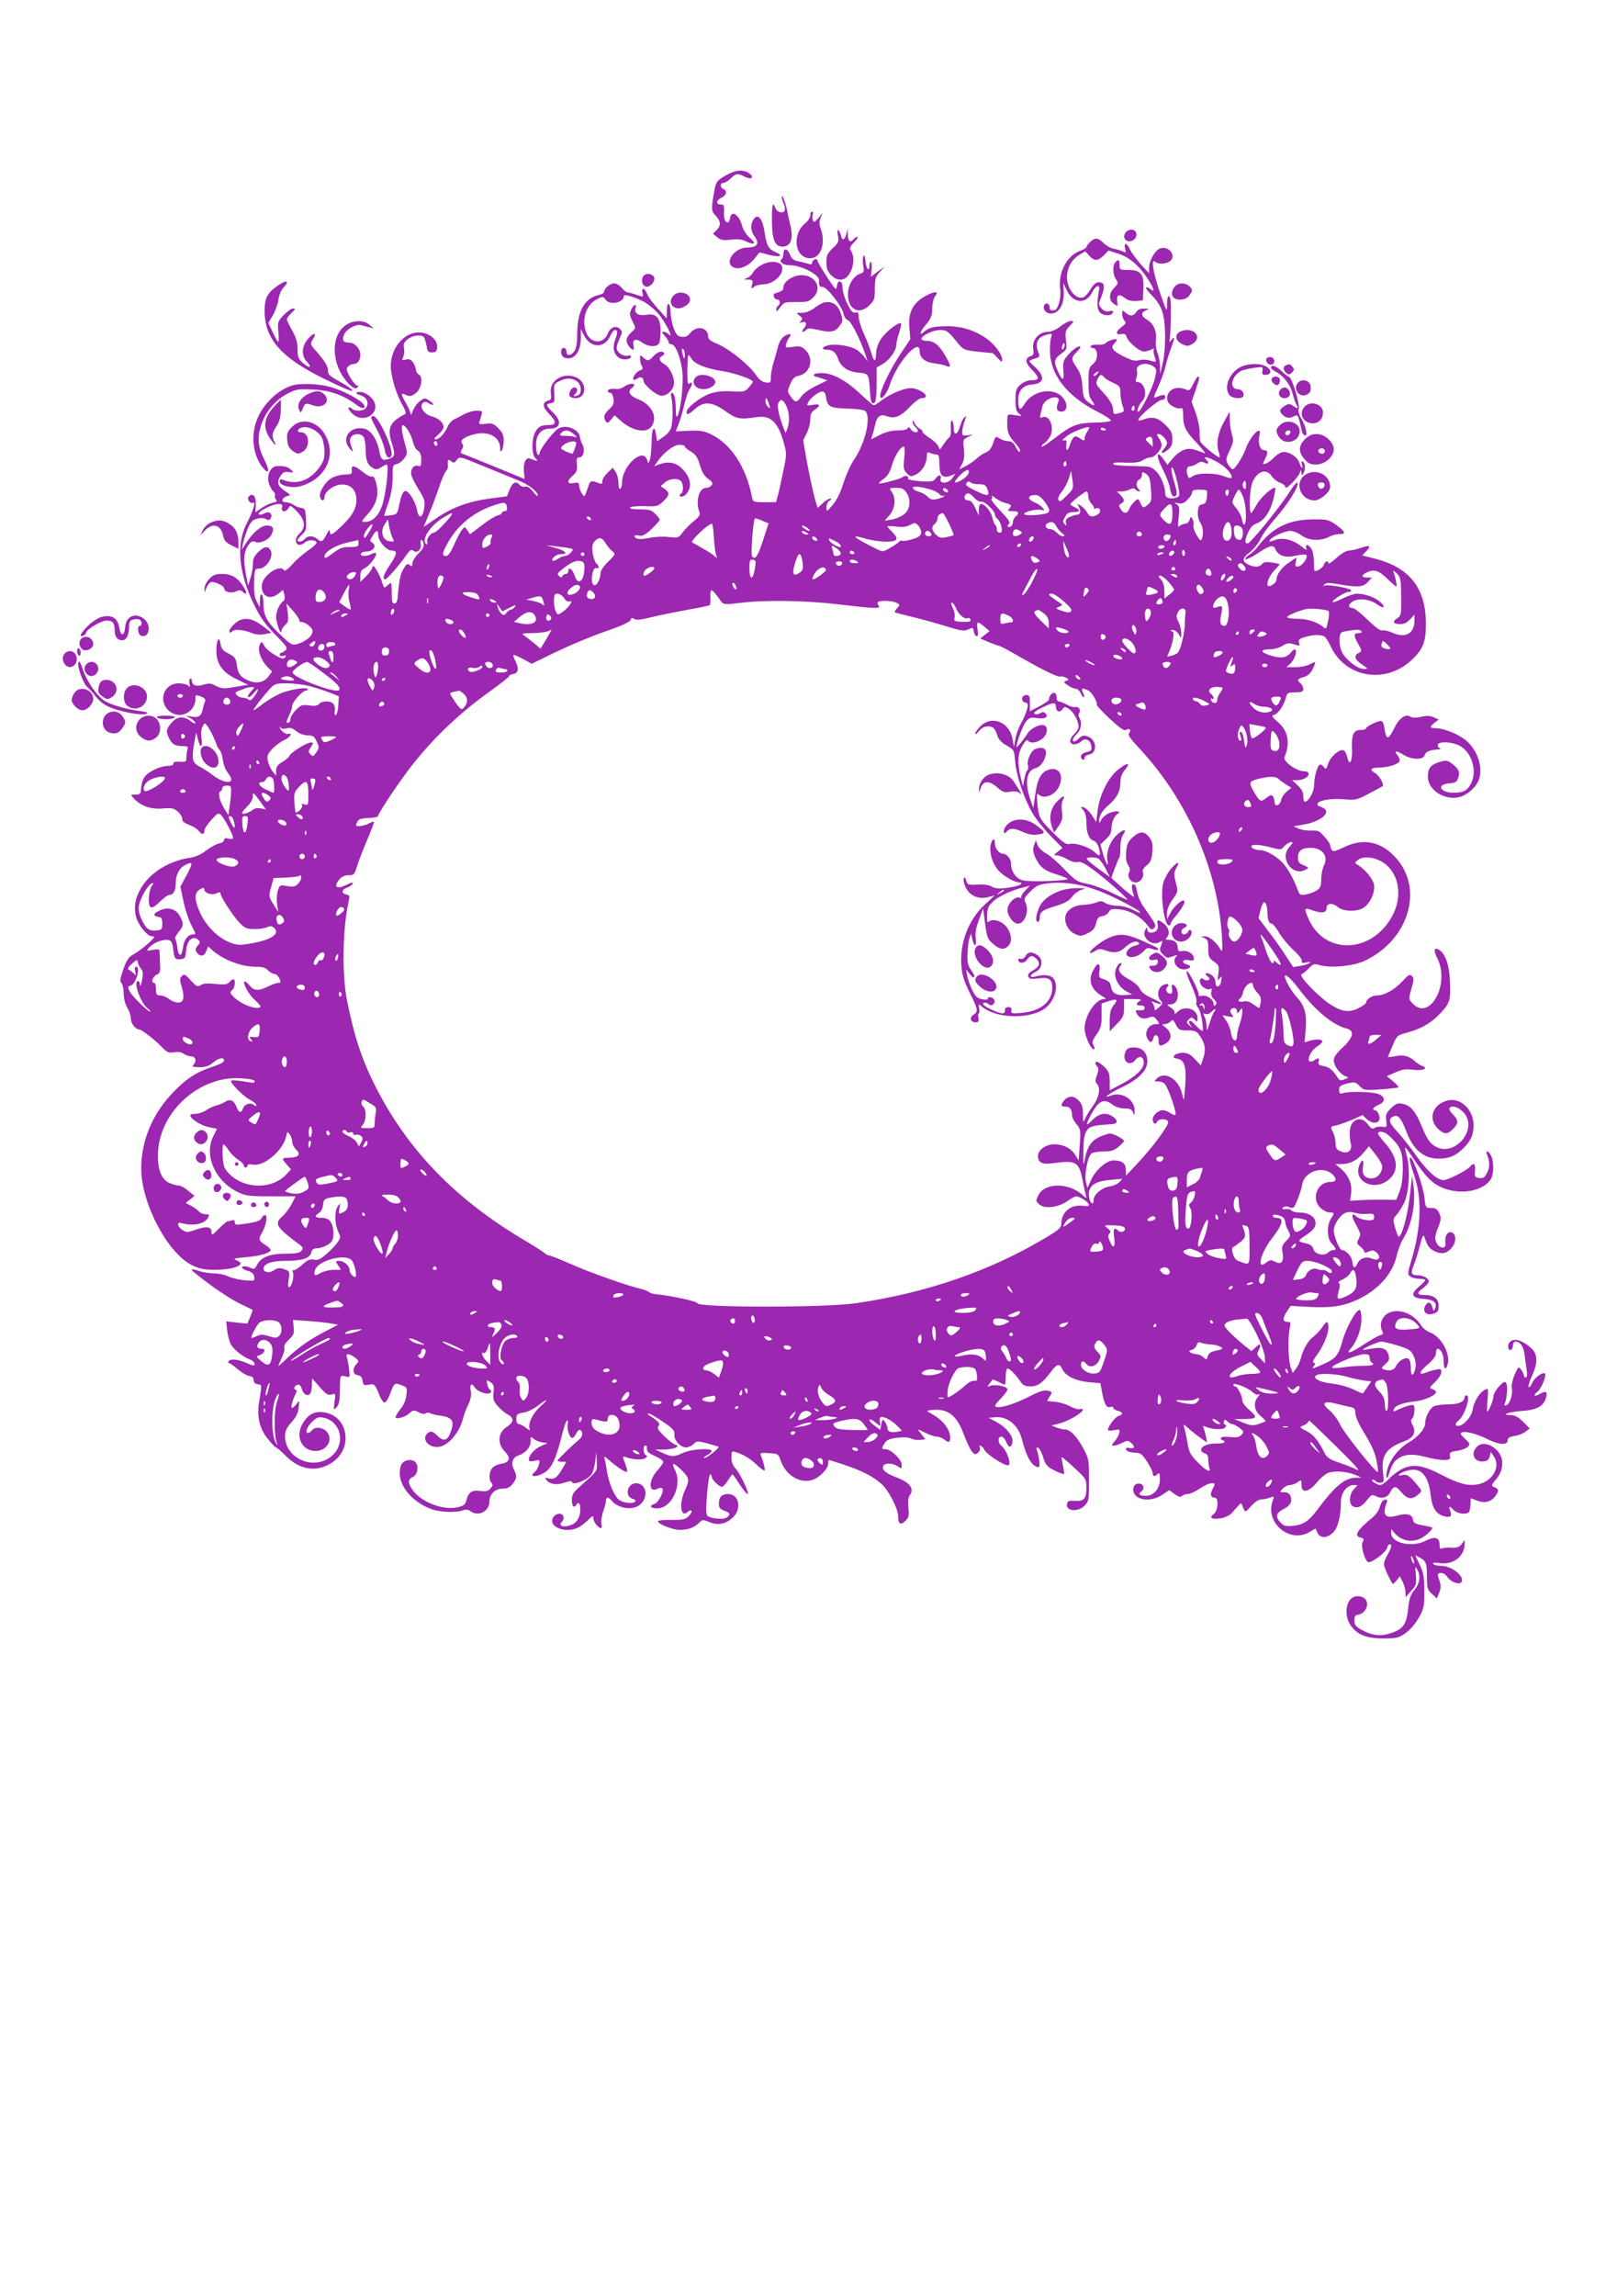 <?xml version="1.0" standalone="no"?>
<!DOCTYPE svg PUBLIC "-//W3C//DTD SVG 20010904//EN"
 "http://www.w3.org/TR/2001/REC-SVG-20010904/DTD/svg10.dtd">
<svg version="1.0" xmlns="http://www.w3.org/2000/svg"
 width="902pt" height="1280pt" viewBox="0 0 902 1280"
 preserveAspectRatio="xMidYMid meet">
<g transform="translate(0,1280) scale(0.1,-0.1)"
fill="#9c27b0" stroke="none">
<path d="M4045 11820 c-44 -26 -51 -35 -58 -72 -20 -105 -20 -125 1 -146 32
-32 36 -58 11 -83 l-22 -22 24 -20 c20 -16 33 -18 76 -13 38 4 62 2 87 -11 47
-22 56 -10 17 22 -17 15 -35 43 -41 65 -18 65 -61 92 -68 42 -2 -12 -7 -22
-12 -22 -16 0 -24 23 -21 62 1 32 -1 38 -19 38 -28 0 -25 24 5 38 28 13 33 39
10 48 -20 8 -19 34 0 34 9 0 27 11 41 25 29 29 39 30 78 10 37 -20 57 -4 25
19 -34 23 -77 19 -134 -14z"/>
<path d="M4361 11703 c-1 -7 4 -23 10 -37 7 -14 9 -31 6 -40 -8 -20 -45 -9
-52 15 -13 40 -20 15 -19 -68 0 -109 16 -148 59 -148 44 0 61 40 46 109 -7 28
-16 69 -20 91 -9 45 -29 97 -30 78z"/>
<path d="M4520 11599 c0 -11 -13 -32 -30 -45 -75 -64 -56 -194 29 -194 60 0
89 83 59 166 -9 26 -9 39 0 61 l12 28 -24 -30 c-22 -25 -26 -27 -32 -12 -3 9
-4 24 0 32 3 8 1 15 -4 15 -6 0 -10 -9 -10 -21z"/>
<path d="M4200 11571 c-16 -30 -12 -60 11 -92 27 -38 12 -59 -41 -59 -73 0
-132 -82 -80 -110 31 -17 84 5 118 47 l29 36 45 -12 c65 -18 95 -9 45 13 -41
18 -50 35 -62 111 -12 82 -40 111 -65 66z"/>
<path d="M4674 11487 c6 -34 4 -41 -29 -71 -30 -29 -35 -40 -35 -78 0 -36 6
-51 26 -72 30 -30 65 -34 89 -9 35 34 46 106 23 143 -11 17 -8 24 17 50 16 16
24 30 18 30 -6 0 -16 -7 -23 -15 -17 -21 -30 -9 -31 28 l-1 32 -7 -29 c-7 -34
-24 -40 -29 -11 -2 11 -9 25 -14 30 -7 7 -8 -2 -4 -28z"/>
<path d="M6280 11505 c-18 -22 -8 -50 19 -50 28 0 47 25 38 49 -8 20 -40 21
-57 1z"/>
<path d="M6080 11450 c-11 -11 -20 -24 -20 -28 0 -4 -15 -14 -34 -20 -75 -27
-124 -121 -112 -214 7 -49 -13 -118 -33 -118 -6 0 -14 0 -18 0 -5 0 -8 8 -8
17 0 22 -23 29 -31 9 -9 -23 15 -47 44 -44 41 5 67 51 66 115 l-2 55 18 -39
c34 -75 108 -82 142 -13 19 38 45 48 39 15 -14 -80 -12 -111 7 -129 22 -19 63
-19 70 2 3 9 -3 11 -20 7 -17 -4 -29 0 -43 15 -17 19 -18 25 -6 53 22 54 25
83 7 90 -25 10 -43 -2 -65 -39 -11 -19 -28 -37 -36 -41 -48 -18 -102 58 -92
130 6 47 29 82 69 107 l32 19 22 -25 c29 -31 48 -30 81 2 l26 27 51 -16 c66
-21 119 -66 168 -141 38 -59 43 -81 13 -56 -9 7 -18 10 -22 7 -3 -4 13 -25 36
-48 27 -27 46 -58 56 -92 19 -62 19 -201 1 -282 l-14 -60 -1 43 c-1 23 -7 57
-14 75 -8 18 -12 49 -9 70 6 49 -13 93 -49 114 -35 21 -37 40 -6 53 20 8 19 9
-10 9 -22 1 -37 -5 -45 -19 -16 -24 -35 -25 -60 -3 -17 15 -18 15 -18 -8 0
-14 6 -31 13 -38 10 -10 7 -16 -15 -33 -35 -25 -37 -47 -4 -41 18 4 26 0 30
-15 9 -29 72 -82 97 -82 11 0 30 5 41 11 12 7 18 7 14 1 -3 -6 -1 -23 4 -38
13 -34 10 -36 -26 -24 -17 6 -42 6 -59 2 -23 -7 -41 -2 -86 20 -62 31 -76 50
-54 72 8 8 15 18 15 21 0 11 -54 -5 -62 -18 -4 -6 -23 -10 -41 -9 -19 2 -38
-1 -42 -7 -3 -6 0 -11 8 -11 34 0 36 -65 3 -91 -21 -17 -24 -26 -24 -99 0 -65
3 -84 20 -105 23 -30 11 -33 -24 -5 -22 16 -26 30 -30 84 -3 48 -10 74 -31
105 -33 50 -33 56 -1 88 14 14 23 27 20 30 -8 8 -43 -16 -71 -49 -24 -28 -27
-39 -23 -85 5 -60 -6 -60 -33 2 -22 50 -19 64 23 95 29 21 30 25 24 73 -5 46
-3 54 21 79 25 26 25 28 6 28 -11 0 -37 -13 -58 -30 -23 -18 -50 -30 -69 -30
-53 -1 -93 -49 -82 -101 4 -21 1 -29 -13 -34 -35 -11 -34 -36 4 -75 44 -45 45
-60 1 -60 -22 0 -45 -9 -63 -24 -25 -22 -28 -31 -28 -86 0 -50 4 -64 20 -77
19 -14 17 -14 -22 -8 -42 7 -43 6 -44 -22 -3 -66 4 -89 37 -125 19 -21 34 -43
34 -48 0 -18 -9 -11 -25 20 -11 21 -23 30 -41 30 -13 0 -35 7 -48 15 -22 15
-23 14 -36 -26 -10 -28 -22 -44 -39 -51 -14 -5 -38 -20 -52 -34 -14 -13 -42
-33 -62 -43 l-36 -18 16 30 c11 22 14 46 10 84 -6 52 -5 54 26 68 29 13 29 14
5 9 -15 -3 -31 -3 -36 0 -10 6 -3 47 13 91 7 17 6 18 -6 7 -8 -7 -18 -29 -24
-49 -14 -49 -35 -55 -35 -9 0 19 -4 37 -9 41 -6 3 -8 -14 -7 -40 2 -31 -1 -49
-12 -57 -8 -7 -23 -26 -33 -42 -17 -27 -17 -27 -24 -6 -4 12 -27 34 -51 49
-24 16 -41 31 -38 34 3 3 -4 11 -16 17 -11 6 -25 21 -30 33 -6 15 -9 17 -9 6
-1 -9 6 -22 14 -29 8 -7 15 -16 15 -21 0 -16 -29 -10 -40 9 -8 12 -13 13 -16
5 -4 -8 -25 -13 -56 -13 -33 0 -67 -8 -100 -25 l-49 -25 7 23 c4 12 11 37 15
56 11 50 29 64 64 51 44 -17 79 -3 130 51 25 27 55 49 65 49 52 0 16 42 -47
55 -36 7 -121 -26 -179 -70 -18 -14 -36 -25 -40 -25 -3 0 -37 28 -74 63 -80
76 -156 117 -217 117 -24 0 -43 -4 -43 -10 0 -5 4 -10 9 -10 5 0 22 -5 38 -11
l28 -10 -62 -30 c-34 -16 -72 -43 -83 -59 -26 -37 -33 -37 -59 -1 -20 28 -20
30 -3 69 12 30 24 42 44 46 68 13 91 93 42 143 -22 22 -31 25 -70 19 -43 -6
-45 -5 -38 17 3 12 11 28 17 35 16 21 0 26 -27 8 -16 -10 -29 -32 -36 -58 -6
-24 -17 -64 -25 -89 -8 -26 -15 -62 -15 -81 0 -33 -2 -34 -29 -30 -21 3 -37
16 -55 43 -36 53 -148 144 -213 171 -40 16 -53 27 -53 43 0 50 -65 62 -99 19
-15 -18 -27 -25 -48 -22 -22 2 -31 11 -45 48 -9 25 -17 64 -17 87 -1 57 -21
67 -21 11 l-1 -43 -50 55 c-27 30 -55 67 -60 83 -13 33 -33 36 -25 3 6 -23 5
-23 -32 -10 -20 7 -43 13 -51 14 -7 0 -22 11 -33 25 -11 14 -30 25 -42 25 -23
0 -56 -28 -56 -47 0 -6 -13 -14 -30 -18 -78 -17 -119 -89 -120 -210 0 -56 -5
-87 -16 -103 -19 -27 -44 -29 -44 -2 0 11 -7 20 -15 20 -23 0 -19 -47 5 -55
52 -16 90 31 90 112 l0 48 17 -33 c35 -72 110 -77 144 -11 10 22 23 39 28 39
17 0 18 -13 4 -50 -18 -46 -11 -84 20 -105 23 -15 67 -10 67 7 0 6 -9 8 -19 5
-26 -6 -61 19 -61 43 0 11 8 35 17 55 15 32 16 37 1 51 -22 22 -53 10 -68 -27
-25 -60 -97 -55 -120 7 -28 72 0 157 61 186 31 16 34 16 47 -3 23 -33 102 -17
102 21 0 13 69 -9 116 -35 23 -14 55 -40 73 -60 42 -48 95 -153 59 -117 -7 7
-19 12 -27 12 -11 0 -9 -6 7 -23 12 -13 22 -29 22 -35 0 -7 7 -12 16 -12 23 0
54 -82 61 -160 6 -68 -11 -211 -28 -240 -5 -10 -9 2 -9 35 0 59 -9 95 -22 95
-6 0 -7 -13 -2 -32 8 -39 8 -118 -1 -159 -4 -18 -21 -39 -43 -54 l-37 -25 -5
35 c-9 62 -25 38 -25 -38 -1 -39 -5 -83 -9 -97 l-9 -25 -8 23 c-25 68 -139
-37 -139 -129 0 -15 -4 -31 -10 -34 -6 -4 -10 9 -10 32 0 21 -7 49 -16 62
l-16 23 -29 -28 c-16 -15 -29 -36 -29 -47 0 -14 -4 -17 -17 -12 -46 19 -51 17
-63 -22 -7 -21 -15 -42 -18 -47 -6 -11 -31 33 -32 58 0 15 -5 17 -30 13 -38
-8 -40 11 -4 42 21 19 25 29 22 62 -3 32 0 39 14 39 23 0 33 42 17 72 -7 12
-13 32 -14 42 -3 29 -43 56 -82 56 -25 0 -42 -8 -61 -29 -42 -44 -82 -103 -82
-118 0 -8 -4 -11 -10 -8 -5 3 -10 28 -10 54 0 57 29 91 76 91 62 0 70 40 19
90 -41 40 -43 47 -12 52 20 3 22 8 19 55 -3 49 -2 53 27 67 38 20 71 20 99 0
26 -18 30 -69 6 -78 -24 -9 -29 -7 -16 6 17 17 15 38 -3 38 -17 0 -34 -29 -28
-47 3 -7 18 -13 34 -13 63 0 65 90 3 116 -74 31 -153 -19 -141 -90 4 -28 2
-35 -14 -39 -36 -10 -34 -36 6 -77 41 -42 39 -60 -5 -60 -42 0 -59 -9 -75 -41
-20 -38 -20 -123 1 -143 18 -19 15 -20 -20 -6 -21 8 -27 6 -37 -12 -6 -11 -9
-38 -6 -59 3 -22 4 -39 2 -39 -1 0 -74 30 -161 66 -88 36 -167 68 -176 71 -20
6 -22 12 -8 33 5 9 5 19 -2 27 -14 18 12 38 69 52 78 20 143 -15 143 -78 0
-20 2 -23 10 -11 5 8 10 32 10 53 0 30 -7 46 -30 69 -27 27 -36 30 -71 25 -33
-4 -39 -3 -35 10 3 8 9 26 12 39 6 22 3 24 -27 24 -19 0 -50 -9 -69 -19 -19
-11 -45 -24 -58 -30 -12 -6 -28 -23 -34 -38 -16 -39 -48 -73 -67 -73 -12 1 -9
7 10 23 14 12 29 30 32 39 8 24 -22 55 -63 66 -42 10 -73 53 -52 74 10 10 17
10 33 0 31 -20 35 -6 4 14 -25 16 -27 16 -53 -3 -15 -11 -32 -35 -39 -54 -7
-19 -12 -27 -12 -18 -1 10 -12 37 -26 60 -31 55 -31 61 0 47 22 -10 30 -8 53
9 33 24 44 91 18 105 -9 5 -16 17 -16 26 0 10 -7 28 -16 41 -12 17 -22 21 -41
16 -21 -5 -23 -4 -14 14 6 11 8 33 5 49 -5 24 -1 33 21 51 30 23 79 28 91 9 4
-7 10 -28 14 -48 4 -29 9 -35 30 -35 18 0 26 6 28 22 5 33 -16 63 -55 80 -96
40 -202 -53 -203 -178 0 -56 30 -157 66 -219 14 -25 21 -46 15 -48 -5 -2 -25
-13 -42 -25 -46 -31 -56 -68 -35 -132 22 -71 20 -81 -13 -93 -37 -13 -47 -5
-55 43 -12 63 -45 114 -80 124 -81 21 -137 -52 -85 -110 18 -21 20 -21 14 -4
-16 45 -17 56 -5 70 18 21 57 19 70 -4 5 -11 10 -43 10 -71 0 -58 11 -84 41
-100 16 -9 26 -8 44 4 14 9 28 16 32 16 15 0 -5 -174 -27 -233 -21 -57 -54
-87 -95 -87 -21 0 -19 4 15 42 48 53 65 107 50 167 -8 35 -16 48 -26 44 -7 -3
-30 9 -51 26 -45 37 -65 40 -61 9 3 -21 -1 -23 -38 -24 -22 0 -56 -9 -75 -20
-37 -22 -73 -82 -63 -108 8 -22 24 -20 24 2 0 27 42 62 83 69 49 8 84 -16 93
-61 10 -54 -13 -105 -74 -163 -58 -57 -72 -63 -72 -35 0 11 -6 6 -16 -13 -23
-46 -31 -50 -52 -32 -23 21 -56 22 -72 2 -13 -16 -40 -20 -40 -7 0 5 11 19 25
32 23 21 25 30 22 84 -3 56 -5 61 -27 64 -14 2 -33 10 -44 18 -11 8 -31 14
-43 14 -28 0 -21 26 10 34 20 5 19 7 -13 28 -41 28 -48 50 -25 84 13 21 23 25
46 22 29 -5 29 -4 12 13 -18 17 -38 22 -80 20 -34 -2 -57 -53 -43 -96 6 -18
17 -39 25 -45 8 -7 12 -16 9 -22 -3 -5 -1 -15 5 -22 9 -11 5 -15 -16 -19 -16
-3 -44 -16 -63 -29 l-35 -24 2 44 c2 45 -17 66 -39 44 -14 -14 9 -45 25 -35
16 10 -1 -46 -35 -112 -62 -118 -48 -276 38 -454 36 -74 62 -111 120 -170 66
-67 71 -76 56 -87 -9 -8 -20 -14 -24 -14 -5 0 -8 -5 -8 -11 0 -7 9 -9 21 -6
16 4 18 3 9 -8 -9 -11 -20 -9 -58 14 -26 15 -51 37 -57 49 -13 29 -21 28 -29
-3 -8 -30 16 -85 49 -117 l23 -22 -20 -27 c-25 -34 -67 -43 -111 -24 -45 19
-60 38 -66 88 -5 36 -11 45 -46 63 -32 16 -41 27 -45 55 -7 49 -24 18 -23 -43
1 -71 36 -119 115 -156 l62 -30 -37 -6 c-20 -3 -53 -9 -74 -12 -25 -4 -46 0
-69 12 -27 15 -38 16 -70 6 -40 -12 -64 -3 -64 25 0 8 -4 12 -9 9 -5 -3 -7
-16 -4 -29 5 -18 3 -20 -8 -9 -7 6 -30 12 -51 12 -100 0 -121 -131 -28 -170
55 -23 120 21 120 81 0 26 1 27 30 16 21 -8 28 -16 24 -27 -4 -8 -9 -26 -12
-40 -8 -42 -22 -52 -61 -46 l-36 6 28 -15 c15 -9 27 -20 27 -26 0 -6 -12 -1
-26 10 -39 31 -77 27 -108 -10 -30 -35 -32 -49 -11 -88 16 -32 33 -41 77 -41
23 0 29 -4 24 -16 -3 -9 -6 -29 -6 -45 0 -27 -2 -28 -38 -26 -25 1 -36 -2 -35
-10 2 -8 -9 -13 -30 -13 -44 -1 -112 -33 -132 -64 -9 -14 -17 -41 -18 -61 -1
-32 -4 -35 -31 -35 -29 0 -29 0 -10 -21 38 -42 93 -62 159 -57 53 5 64 2 87
-17 14 -12 25 -31 25 -41 -2 -12 10 -22 38 -33 22 -8 46 -23 53 -33 17 -23 32
-23 32 0 0 10 17 37 39 61 36 39 39 41 55 26 19 -20 66 -109 66 -126 0 -7 -9
-9 -25 -5 -18 5 -25 2 -25 -8 0 -7 -13 -16 -29 -19 -15 -3 -48 -21 -72 -40
-29 -22 -61 -36 -91 -40 -114 -16 -222 -83 -272 -170 -33 -56 -41 -108 -26
-162 13 -45 62 -105 86 -105 8 0 14 -2 14 -5 0 -10 -83 -80 -112 -94 -31 -15
-46 -39 -68 -109 -10 -32 -11 -45 -2 -54 7 -7 12 -32 12 -57 0 -28 8 -59 20
-79 11 -18 20 -45 20 -61 0 -27 26 -61 47 -61 13 0 87 -57 129 -101 27 -27 36
-31 65 -26 23 4 41 1 53 -8 11 -8 30 -15 43 -15 25 0 32 -27 11 -48 -9 -9 -2
-12 34 -12 35 0 54 6 76 25 33 27 62 33 62 11 0 -8 -28 -22 -68 -35 -91 -30
-150 -70 -228 -154 -109 -118 -168 -267 -166 -417 2 -195 151 -473 287 -536
37 -18 68 -24 121 -24 109 0 181 29 128 51 -27 12 -24 13 51 20 78 6 135 24
135 40 0 5 -12 16 -27 26 -40 25 -43 32 -23 67 23 40 34 92 21 100 -5 4 -15
-2 -20 -13 -11 -19 -24 -24 -108 -36 -36 -6 -43 -4 -43 10 0 12 -5 15 -16 11
-9 -3 -20 -6 -25 -6 -5 0 -27 -19 -49 -41 -35 -36 -40 -39 -40 -20 0 32 -25
36 -85 16 -51 -18 -54 -18 -80 -1 -26 17 -29 45 -4 37 64 -19 131 -6 150 30 8
16 6 19 -14 19 -14 0 -30 7 -38 16 -7 8 -26 22 -43 31 l-30 16 24 19 25 20
-35 29 c-19 16 -42 29 -52 29 -10 0 -34 6 -52 14 -48 20 -70 82 -64 179 15
226 235 420 462 405 61 -4 86 -11 74 -23 -2 -3 -30 0 -61 6 -32 5 -61 7 -67 4
-12 -8 67 -88 108 -109 17 -9 32 -21 32 -27 0 -8 -5 -8 -15 1 -19 15 -52 4
-60 -21 -9 -28 -24 -23 -36 10 -13 36 -35 46 -63 28 -12 -8 -34 -17 -50 -21
-17 -4 -42 -16 -57 -27 -15 -10 -41 -19 -59 -19 -21 0 -30 -4 -28 -12 7 -22
69 -58 110 -64 21 -4 38 -7 38 -8 0 -1 -9 -19 -20 -41 -53 -104 8 -247 132
-309 48 -24 62 -26 190 -26 l137 0 -23 -45 c-13 -24 -36 -55 -52 -68 -46 -40
-33 -60 99 -158 18 -14 19 -19 8 -33 -10 -12 -32 -16 -88 -16 -88 0 -137 -19
-159 -62 -12 -23 -18 -27 -34 -18 -10 5 -26 10 -34 10 -28 0 -17 -17 17 -26
23 -7 33 -17 35 -33 4 -23 2 -24 -55 -19 -33 3 -74 13 -91 22 -17 9 -53 16
-79 16 -26 1 -65 7 -85 14 -39 14 -48 11 -25 -8 82 -68 196 -146 254 -174 40
-19 73 -35 73 -37 0 -1 -7 -19 -15 -39 l-15 -36 -59 6 -59 7 5 -49 c3 -27 12
-61 19 -76 16 -31 66 -72 107 -87 15 -6 27 -17 27 -25 0 -13 -7 -12 -43 4 -46
21 -92 26 -102 10 -3 -5 -2 -10 3 -10 4 0 26 -15 48 -34 22 -19 51 -36 64 -38
17 -2 25 -9 25 -23 0 -13 8 -21 23 -23 24 -4 24 3 6 -108 -11 -73 5 -141 48
-194 22 -28 43 -50 47 -50 5 0 30 -22 57 -49 78 -78 172 -91 256 -36 122 81
90 265 -49 281 -47 6 -81 -11 -110 -55 -50 -74 -13 -161 68 -161 65 0 101 68
59 110 -24 24 -63 26 -80 5 -7 -8 -16 -15 -21 -15 -19 0 -8 33 21 62 26 25 36
29 63 24 95 -19 126 -135 56 -206 -96 -96 -269 -28 -269 104 0 27 9 46 36 76
26 29 37 51 40 82 5 42 5 43 -12 20 -9 -12 -20 -22 -25 -22 -9 0 3 46 20 78 8
15 8 21 -1 24 -15 5 -1 28 17 28 7 0 16 -11 19 -25 8 -30 34 -44 47 -24 5 8 9
30 9 49 l1 35 43 -49 c36 -41 46 -47 66 -41 22 7 23 6 16 -41 -6 -46 -5 -48
11 -31 13 13 18 35 19 85 1 98 0 95 30 88 27 -7 27 -7 21 41 -3 26 -9 56 -12
66 -9 23 13 22 45 -2 24 -19 24 -20 6 -39 -23 -26 -17 -56 11 -60 15 -2 23
-11 25 -30 2 -17 8 -26 18 -25 8 1 23 3 33 5 14 2 23 -10 39 -49 10 -29 25
-53 33 -53 7 0 21 21 31 48 23 63 25 64 63 49 32 -11 33 -14 28 -55 -3 -28
-15 -57 -35 -81 -17 -21 -28 -41 -25 -45 10 -10 57 5 79 26 19 17 23 17 50 4
17 -10 32 -12 38 -6 5 5 16 5 25 1 9 -5 37 -12 63 -15 60 -9 73 -29 55 -82
-19 -57 -40 -65 -77 -29 -25 24 -34 27 -48 19 -49 -31 -3 -92 61 -80 53 10
113 84 131 161 4 17 16 49 28 73 14 31 18 52 14 77 -7 35 5 48 21 21 11 -18
47 -36 72 -36 21 0 28 14 12 24 -5 3 -11 17 -13 30 -5 23 -4 24 17 10 19 -12
22 -21 18 -57 -4 -36 -1 -48 22 -75 15 -18 40 -39 56 -48 38 -19 36 -44 -3
-69 -51 -32 -56 -94 -11 -139 34 -35 27 -59 -20 -67 -21 -3 -44 -15 -52 -25
-18 -23 -19 -66 -3 -82 9 -9 7 -16 -6 -31 -13 -15 -26 -18 -57 -14 -46 7 -66
-7 -77 -51 -7 -26 -15 -32 -51 -40 -83 -18 -206 31 -252 100 -25 38 -24 57 4
69 25 11 35 58 16 81 -15 19 -54 18 -73 -2 -10 -9 -16 -33 -16 -58 0 -79 77
-165 179 -201 48 -17 137 -20 173 -6 17 6 29 5 43 -5 43 -32 105 -1 105 54 1
41 32 72 73 72 26 0 41 7 56 26 25 31 26 46 7 82 -17 34 -6 68 26 77 38 12 68
46 68 78 0 28 1 29 18 14 9 -8 31 -17 47 -19 l30 -4 -36 -16 c-37 -16 -69 -52
-69 -76 0 -10 8 -12 31 -7 31 7 32 6 25 -21 -4 -16 -14 -34 -22 -40 -38 -30 7
-33 54 -4 39 24 64 78 95 202 12 49 25 88 30 88 5 0 7 -9 4 -21 -7 -26 12 -81
27 -76 6 2 15 13 21 25 5 12 14 21 20 19 18 -6 17 -35 -2 -51 -42 -35 -123
-114 -123 -120 0 -3 11 -6 25 -6 l24 0 -21 -37 c-29 -51 -46 -64 -77 -56 -23
6 -24 4 -13 -9 20 -24 57 -30 102 -14 22 7 40 10 40 5 0 -26 94 11 112 45 7
11 15 44 19 71 l6 50 2 -54 c1 -58 10 -45 -106 -150 -26 -23 -33 -37 -33 -65
0 -35 12 -47 25 -26 11 18 20 11 22 -18 3 -40 -15 -78 -43 -91 -46 -21 -85
-11 -59 15 17 18 9 44 -14 44 -22 0 -41 -19 -41 -41 0 -26 39 -49 83 -49 45 0
71 12 115 53 29 28 32 29 32 11 0 -20 28 -54 43 -54 4 0 5 10 2 23 -4 13 1 43
9 68 9 24 16 52 16 62 0 21 13 22 31 1 40 -48 125 -58 164 -19 44 43 28 115
-26 115 -51 0 -67 -74 -19 -87 11 -3 17 -9 14 -14 -9 -15 -63 -10 -89 7 -26
17 -59 93 -70 164 -3 25 -9 54 -12 65 -5 18 -2 17 23 -5 46 -40 95 -72 101
-66 4 3 -1 24 -10 47 -16 41 -16 41 6 34 41 -14 92 -16 107 -5 11 9 12 13 3
17 -15 6 -18 53 -3 53 6 0 9 -3 9 -7 -4 -24 5 -34 46 -52 25 -11 45 -25 45
-32 0 -6 -16 -29 -35 -50 -50 -56 -47 -127 4 -99 13 6 22 6 26 0 10 -16 -22
-78 -44 -85 -33 -10 -24 -25 15 -25 81 0 142 131 99 214 -23 44 -9 44 35 1 46
-45 48 -56 20 -116 -35 -77 -22 -157 18 -117 6 6 15 8 19 5 4 -4 -3 -18 -15
-30 -20 -19 -33 -22 -97 -21 -41 1 -75 -3 -75 -8 0 -15 82 -48 122 -48 45 0
81 13 107 39 19 19 22 19 57 5 49 -21 95 -11 134 27 49 50 32 129 -29 129 -35
0 -51 -17 -51 -53 0 -23 6 -31 30 -40 34 -13 36 -19 15 -37 -17 -14 -88 -8
-108 8 -9 8 -10 37 -3 121 5 61 13 111 18 111 4 0 8 -6 8 -13 0 -16 41 -57 57
-57 6 0 21 16 33 35 12 19 24 35 26 35 2 0 20 -25 39 -55 20 -30 40 -55 45
-55 13 0 -39 111 -66 141 -16 17 -24 37 -24 63 0 34 2 37 23 30 44 -13 83 -37
119 -72 21 -20 40 -33 43 -31 4 5 -5 45 -20 82 -7 16 -2 18 45 15 50 -3 52 -4
65 -42 28 -82 108 -130 178 -107 41 14 87 63 87 92 0 10 2 19 4 19 2 0 39 -12
82 -26 100 -33 164 -66 208 -105 43 -37 96 -140 96 -185 0 -42 14 -50 41 -23
18 18 21 29 16 73 -3 34 -1 57 8 69 27 37 0 73 -78 101 -55 21 -78 41 -71 61
8 20 54 19 82 -1 21 -14 22 -14 22 9 0 29 -60 87 -90 87 -24 0 -24 4 -5 34 12
18 28 25 71 30 33 4 63 2 75 -4 11 -6 34 -10 50 -8 l31 3 -22 28 c-26 32 -25
33 25 7 22 -11 49 -20 60 -20 12 0 30 -7 41 -15 27 -21 34 -19 34 11 0 41 -37
91 -88 122 -47 27 -47 27 -18 30 90 11 142 -27 180 -130 15 -40 35 -84 45 -98
17 -21 21 -22 36 -10 9 7 14 19 11 27 -10 24 14 13 26 -12 10 -22 106 -85 130
-85 23 0 -4 82 -36 109 -21 17 -21 51 0 51 9 0 21 -14 27 -30 13 -35 31 -34
35 2 4 32 -37 82 -92 111 l-41 22 34 3 c69 7 131 -43 151 -121 26 -103 58
-157 94 -157 9 0 3 62 -10 94 -5 13 -3 17 6 14 8 -2 21 -26 29 -54 14 -43 22
-52 64 -73 26 -13 50 -22 52 -19 2 2 -1 23 -6 47 -5 24 -8 45 -7 47 2 1 34
-25 71 -60 66 -61 67 -63 67 -113 0 -60 -14 -75 -66 -71 -31 2 -39 -1 -42 -16
-9 -42 62 -49 99 -10 23 24 24 33 24 142 0 114 -1 119 -34 180 -36 66 -72 102
-102 102 -10 0 -30 5 -46 11 l-28 11 47 12 c49 13 128 60 128 76 0 5 -7 7 -15
4 -8 -4 -33 3 -56 15 -22 12 -59 23 -82 25 -23 2 -43 4 -45 5 -1 1 5 12 14 26
15 23 15 24 -11 31 -21 5 -47 -3 -111 -36 -82 -41 -155 -63 -180 -53 -8 3 2
19 27 44 21 21 39 45 39 53 0 16 -69 30 -97 19 -16 -6 -17 -5 -3 13 8 10 15
20 16 22 1 2 16 -4 33 -12 16 -9 32 -16 36 -16 3 0 5 20 5 45 0 25 5 45 10 45
12 0 46 -34 73 -74 14 -20 26 -26 56 -26 41 0 68 20 119 89 28 37 44 39 57 9
17 -39 71 -66 145 -74 l68 -6 7 -37 c13 -76 26 -102 46 -96 10 4 19 2 19 -4 0
-6 11 -13 25 -17 30 -8 32 -20 4 -29 -19 -6 -59 -59 -59 -78 0 -4 15 -5 34 -1
33 6 34 5 29 -18 -3 -12 -15 -33 -26 -45 -18 -21 -19 -23 -3 -23 9 0 31 7 47
16 28 14 32 14 50 -2 22 -20 17 -34 -11 -27 -24 6 -27 -12 -4 -21 9 -3 28 -6
43 -6 22 0 34 -10 59 -49 18 -27 32 -56 32 -65 0 -19 11 -21 28 -4 9 9 12 3
12 -30 0 -52 -34 -92 -78 -92 -36 0 -46 10 -25 25 23 17 9 47 -19 43 -15 -2
-24 -11 -26 -26 -9 -63 89 -85 162 -36 l38 26 30 -22 c22 -16 33 -19 41 -11 6
6 21 11 32 11 12 0 42 13 66 30 24 16 54 30 67 30 22 0 22 -1 7 -30 -17 -32
-13 -50 11 -50 24 0 19 -76 -7 -93 -28 -20 -8 -30 42 -22 23 4 50 17 60 29 10
11 26 30 36 40 16 19 17 19 25 -4 13 -35 14 -35 48 4 20 22 41 36 55 36 13 0
35 4 49 10 24 9 25 8 16 -16 -47 -123 95 -243 206 -175 l32 19 11 -24 c14 -31
51 -32 85 -1 28 24 46 93 46 174 0 50 33 93 71 93 l22 0 -21 -23 c-26 -28 -29
-82 -6 -95 26 -14 51 -3 79 34 22 28 29 32 45 24 36 -19 69 -12 85 20 19 37
30 38 61 1 33 -39 59 -44 91 -17 26 22 26 23 7 46 -49 61 -65 72 -90 66 -40
-10 -19 12 24 24 76 23 120 -23 133 -138 7 -69 31 -105 75 -116 35 -9 45 0 34
29 -11 30 -6 31 20 5 21 -21 74 -27 85 -9 4 6 7 25 8 43 l1 33 36 -14 c44 -17
81 -6 106 32 18 27 14 35 -21 48 -5 3 0 15 11 28 32 36 44 64 44 104 0 75
-100 135 -143 87 -36 -39 -12 -86 39 -80 20 2 30 10 34 28 l6 25 18 -27 c38
-58 -10 -139 -90 -154 -55 -10 -106 3 -197 50 -106 56 -159 65 -219 39 -24
-11 -59 -36 -78 -56 -19 -21 -42 -37 -50 -37 -19 0 -61 29 -43 30 6 0 14 -4
18 -9 3 -6 15 -9 26 -8 19 1 20 6 14 54 -12 97 16 139 118 177 53 20 69 50 46
92 -10 19 -10 27 -1 36 7 7 12 27 12 45 0 31 -2 33 -27 27 -16 -3 -41 -13 -57
-20 -36 -17 -37 -17 -30 0 8 20 45 34 113 42 58 6 121 34 121 53 0 5 -9 13
-20 16 -18 6 -17 9 15 39 19 19 35 43 35 55 0 18 -4 20 -27 15 -16 -3 -41 -10
-56 -16 -46 -18 -44 1 6 43 32 28 47 48 47 65 0 13 4 24 9 24 18 0 34 -32 34
-70 0 -45 13 -53 23 -14 15 59 -38 152 -99 175 -18 6 -41 25 -52 42 -62 96
-198 104 -221 13 -3 -13 -1 -33 5 -44 9 -18 8 -22 -12 -27 -12 -4 -52 -27 -89
-51 -69 -46 -103 -58 -76 -26 35 38 61 108 62 161 1 30 -3 55 -9 57 -18 6 -74
-94 -95 -167 -23 -86 -38 -104 -109 -135 -62 -28 -67 -29 -52 -10 9 11 9 15
-1 18 -8 3 -3 15 15 39 37 49 67 118 67 157 0 41 -9 40 -38 -3 -13 -18 -35
-41 -48 -50 -26 -17 -58 -73 -68 -120 -4 -16 -15 -41 -26 -55 l-19 -25 -10 27
c-15 40 -19 168 -6 226 6 28 5 32 -14 32 -27 0 -27 23 -1 60 l20 29 108 -6
c120 -6 186 4 267 42 114 54 195 145 216 244 7 31 23 72 35 92 49 79 72 195
59 296 l-8 58 -13 -115 c-12 -111 -49 -241 -64 -223 -4 4 -12 28 -19 52 -11
39 -11 45 7 65 11 11 30 41 43 66 29 57 37 190 16 268 -17 62 -17 63 53 -41
69 -99 108 -132 185 -152 90 -23 190 1 229 57 19 26 21 96 4 133 -12 28 -35
35 -23 8 16 -38 16 -72 0 -102 -13 -26 -21 -32 -43 -29 -25 3 -27 6 -24 41 3
39 -7 47 -29 21 -17 -20 -123 -74 -146 -74 -36 0 -93 51 -154 138 -34 48 -82
108 -106 134 -46 47 -51 72 -18 84 24 10 42 -12 70 -85 38 -101 97 -151 179
-151 58 0 93 14 134 53 46 44 62 78 62 133 0 85 -70 154 -141 139 -85 -19
-116 -99 -60 -156 36 -35 54 -36 86 -4 32 31 31 50 0 81 -14 14 -23 30 -20 35
12 18 47 9 76 -20 93 -94 -51 -263 -161 -189 -26 18 -42 42 -67 103 -37 90
-64 122 -110 131 -27 5 -37 1 -64 -25 -27 -28 -31 -37 -26 -70 4 -36 4 -37
-24 -33 -16 2 -35 -1 -42 -7 -10 -8 -19 -4 -36 19 -25 35 -60 39 -85 11 -18
-20 -22 -65 -11 -118 9 -40 -19 -60 -59 -41 -21 9 -26 18 -26 45 0 19 -7 47
-15 63 -15 28 -14 29 18 35 17 4 58 18 90 32 l58 26 22 -22 c27 -25 62 -28 71
-5 7 17 -10 54 -24 54 -21 0 -9 18 20 30 39 16 39 44 0 60 -32 13 -163 17
-199 5 -17 -5 -21 -2 -21 18 0 21 7 26 45 36 41 10 46 9 69 -14 24 -24 28 -25
118 -19 51 4 95 9 98 11 3 3 -10 18 -29 34 l-35 29 48 21 c39 17 59 20 101 14
53 -6 86 8 48 22 -10 3 -29 16 -43 28 -32 29 -65 36 -113 25 -21 -4 -37 -5
-35 -1 2 3 14 32 27 63 23 55 25 56 85 72 79 22 132 54 184 110 50 54 55 72
50 178 -3 87 -26 151 -60 172 -29 17 -33 -2 -10 -48 72 -143 -43 -352 -138
-251 -23 24 -23 25 -7 82 14 49 15 60 3 71 -11 12 -20 7 -52 -28 -45 -49 -101
-80 -143 -80 -28 0 -61 -22 -61 -41 0 -5 -19 -18 -42 -30 -52 -26 -92 -21
-156 20 -68 44 -181 162 -162 169 8 3 27 18 41 33 24 26 29 27 65 17 61 -16
180 -5 244 24 244 112 334 396 180 571 -83 95 -184 117 -294 63 -47 -23 -60
-26 -67 -15 -5 8 -9 19 -9 26 0 7 -14 29 -32 48 -28 32 -36 36 -72 34 -23 -1
-54 3 -71 11 l-30 13 54 9 c92 14 158 66 116 91 -11 6 -23 12 -27 12 -5 0 -8
5 -9 10 -2 21 65 34 141 29 73 -6 78 -5 144 30 38 20 73 39 78 42 12 7 -19 62
-42 74 -31 17 -24 30 18 30 52 0 112 18 119 36 3 8 -3 24 -12 34 -23 26 -5 26
37 0 44 -27 108 -27 115 -1 5 20 29 30 73 32 14 0 19 3 13 6 -7 2 -13 11 -13
19 0 24 91 18 131 -9 63 -42 89 -140 54 -207 -20 -38 -43 -50 -97 -50 -75 0
-97 47 -26 52 36 3 44 7 52 31 12 32 3 51 -37 81 -23 17 -31 18 -65 8 -51 -15
-67 -35 -67 -83 0 -71 87 -130 169 -115 47 9 102 57 117 103 24 73 -16 176
-88 226 -46 31 -115 57 -154 57 -35 0 -36 6 -7 30 l23 18 -28 13 c-20 9 -39
10 -70 2 -29 -6 -49 -6 -59 1 -29 18 -64 -8 -93 -69 -31 -62 -43 -61 -52 4 -4
27 -11 41 -20 41 -21 0 -83 -31 -83 -41 0 -5 -13 -9 -30 -9 -40 0 -52 -26 -48
-107 3 -71 -15 -99 -27 -43 -4 17 -13 34 -21 37 -22 8 -72 -35 -85 -74 -11
-33 -13 -35 -25 -19 -7 10 -17 15 -23 12 -14 -9 -31 -73 -31 -117 0 -35 -31
-89 -51 -89 -5 0 -9 14 -9 31 0 22 -9 40 -31 60 l-31 29 27 0 c34 0 65 17 65
35 0 10 -10 15 -28 15 -40 0 -116 56 -107 78 33 78 21 145 -34 194 -38 33 -40
37 -22 43 23 7 55 56 65 98 6 24 11 27 51 27 37 0 45 3 45 19 0 10 -7 24 -15
31 -22 18 -19 25 18 35 22 7 38 21 49 44 10 19 16 36 14 38 -2 2 -16 -3 -32
-12 -16 -8 -51 -15 -78 -15 l-50 0 22 20 c23 22 39 66 28 78 -4 4 -15 -3 -24
-15 -26 -32 -56 -36 -117 -17 -59 19 -57 34 5 34 19 0 48 9 64 19 22 15 35 17
60 10 40 -12 38 -12 32 9 -5 15 2 21 33 30 45 14 90 15 109 3 7 -4 24 -30 36
-57 81 -171 300 -210 446 -78 68 62 85 104 84 209 -1 197 -92 312 -287 361
l-68 17 22 23 c30 32 21 37 -31 19 -23 -8 -53 -15 -66 -15 -15 0 -43 -17 -69
-41 -25 -23 -45 -36 -45 -30 0 18 -18 13 -25 -7 -3 -11 -17 -24 -30 -30 -25
-11 -25 -11 -25 38 0 27 -5 61 -12 75 -13 28 -41 36 -31 8 5 -13 -2 -10 -25 9
-44 36 -104 53 -144 39 -38 -13 -41 -14 -33 -1 11 18 83 50 113 50 15 0 43
-11 62 -25 40 -30 105 -33 153 -9 17 10 44 17 60 16 38 -1 31 16 -22 53 -40
28 -49 30 -129 29 -135 -1 -227 -47 -308 -155 -10 -14 -32 -34 -48 -44 -16
-11 -24 -21 -17 -23 6 -2 35 12 64 31 72 48 90 52 102 24 17 -37 55 -49 114
-35 28 6 54 8 58 4 12 -12 -21 -61 -44 -64 -17 -3 -20 1 -15 24 l5 26 -42 -28
c-41 -27 -71 -68 -71 -98 0 -16 -38 -42 -47 -32 -11 11 9 60 38 88 16 17 29
32 27 33 -2 1 -22 5 -44 9 -31 4 -45 2 -54 -9 -15 -18 -40 -19 -74 -4 -40 18
-38 36 6 70 22 18 49 51 59 73 10 23 47 74 82 114 74 85 130 174 125 198 -2
11 -20 -10 -50 -57 -51 -80 -213 -279 -228 -279 -17 0 -17 16 1 58 13 30 27
46 48 53 41 15 76 64 94 134 8 33 13 62 11 64 -11 11 -83 -53 -104 -93 -14
-25 -27 -46 -30 -46 -14 0 -10 130 6 169 26 65 78 82 109 35 9 -14 30 -30 46
-36 16 -5 29 -16 29 -24 0 -19 67 48 80 78 8 21 9 21 10 3 0 -17 2 -17 10 -5
13 21 12 57 -2 66 -8 5 -9 0 -6 -14 9 -33 -2 -26 -14 8 -11 32 -52 60 -88 60
-12 0 -35 -13 -51 -29 -16 -17 -38 -33 -49 -36 -18 -6 -19 -5 -5 22 20 38 19
53 -4 53 -23 0 -36 43 -25 84 15 61 -49 -1 -76 -74 -19 -51 -63 -120 -75 -116
-5 1 -17 14 -25 28 -13 24 -12 31 10 77 21 45 22 55 12 89 -7 22 -12 59 -12
83 l0 44 -31 -55 c-35 -62 -46 -124 -31 -169 6 -17 8 -31 5 -31 -14 0 -102 73
-107 88 -3 9 -5 35 -4 58 0 22 -10 68 -22 102 l-23 62 22 63 c23 70 24 77 14
77 -5 0 -16 -19 -27 -41 -14 -30 -22 -39 -35 -33 -37 15 -62 15 -86 0 -24 -16
-32 -49 -17 -72 12 -18 52 -36 68 -30 11 4 14 -5 14 -39 0 -63 13 -89 78 -157
31 -34 50 -58 42 -55 -69 27 -90 30 -120 17 -17 -7 -44 -28 -59 -47 l-29 -35
-22 32 c-39 55 -43 18 -5 -54 19 -37 38 -85 41 -107 7 -42 20 -57 35 -42 6 6
2 35 -11 76 -12 37 -18 73 -14 79 7 12 29 -58 41 -129 4 -28 2 -33 -21 -39
-34 -8 -56 1 -56 23 0 40 -23 98 -50 124 -22 23 -37 29 -76 29 -131 3 -164 6
-164 13 0 9 11 10 83 7 39 -1 66 3 82 14 13 9 33 16 44 16 22 0 61 44 61 69 0
9 -7 27 -16 39 -12 18 -13 22 -1 22 17 0 47 -32 47 -50 0 -7 -7 -22 -17 -32
-24 -27 -10 -32 20 -7 21 16 27 29 27 61 0 34 -7 47 -39 79 -41 41 -74 49
-125 29 -14 -5 -26 -6 -26 -1 0 17 110 111 129 111 13 0 21 7 21 16 0 16 -11
16 -52 -1 -15 -6 -13 4 12 56 16 35 34 87 41 114 6 28 20 73 30 100 23 61 24
75 3 49 -8 -10 -13 -14 -11 -9 3 6 7 64 8 130 2 84 -1 120 -9 123 -8 2 -12
-12 -12 -45 0 -46 -1 -44 -40 67 -37 106 -51 195 -26 170 13 -13 52 -13 77 0
45 25 7 89 -46 76 -29 -7 -65 -67 -65 -109 l0 -31 -45 49 c-25 28 -52 65 -61
83 -17 39 -37 43 -28 6 6 -23 5 -25 -12 -16 -11 5 -33 12 -51 15 -17 3 -43 18
-57 32 -30 30 -49 32 -76 5z m-217 -532 c-4 -13 -7 -50 -6 -83 5 -128 97 -244
260 -328 46 -23 81 -46 80 -52 -2 -5 -42 -11 -88 -11 -101 -2 -131 -14 -227
-88 -40 -31 -72 -52 -72 -46 0 5 6 13 13 17 8 4 22 20 32 35 30 48 2 128 -40
112 -14 -6 -16 -3 -12 12 3 10 8 31 11 46 4 17 18 34 36 43 34 18 64 10 54
-14 -15 -36 -10 -56 16 -56 35 0 39 43 8 79 -51 59 -167 39 -212 -35 -26 -44
-36 -37 -36 26 0 47 29 78 76 81 72 6 76 45 11 104 -34 30 -35 28 19 45 11 4
14 11 9 23 -28 65 -6 100 68 111 5 0 5 -9 0 -21z m73 -54 c-4 -9 -9 -15 -11
-12 -3 3 -3 13 1 22 4 9 9 15 11 12 3 -3 3 -13 -1 -22z m-2116 -41 c0 -32 -5
-28 -14 10 -4 19 -3 26 4 22 5 -3 10 -18 10 -32z m38 -24 c18 -29 84 -55 171
-68 70 -11 171 -46 171 -60 0 -3 -11 -17 -23 -31 -21 -24 -27 -26 -94 -22 -49
3 -87 -1 -121 -12 -53 -18 -132 -79 -132 -102 0 -20 8 -18 47 16 50 44 94 41
169 -12 61 -44 79 -48 174 -34 78 12 119 -26 151 -139 18 -65 18 -68 -2 -163
-11 -54 -24 -114 -30 -134 l-10 -38 -64 0 c-62 0 -65 1 -70 28 -34 171 -118
298 -232 352 -38 18 -60 21 -120 18 -40 -2 -73 -3 -73 -2 0 1 6 17 14 36 8 19
22 65 31 103 9 39 22 80 30 92 19 29 20 50 2 35 -11 -9 -13 5 -13 73 1 47 3
85 6 85 3 0 11 -9 18 -21z m2577 -43 c17 -12 18 -18 7 -67 -12 -50 -72 -172
-91 -184 -16 -9 2 40 20 58 33 32 14 107 -27 107 -10 0 -11 6 -5 23 4 12 6 28
4 35 -14 39 50 59 92 28z m-315 -41 c-7 -9 -15 -13 -19 -10 -3 3 1 10 9 15 21
14 24 12 10 -5z m39 -18 c6 -8 29 -22 51 -32 36 -16 40 -22 40 -55 0 -20 5
-51 11 -69 13 -37 13 -37 -24 -46 -23 -6 -27 -4 -27 15 0 29 -16 58 -61 107
-35 38 -38 45 -27 68 13 28 21 31 37 12z m-1551 -112 c6 -52 23 -61 118 -63
48 -1 93 -7 100 -13 35 -29 2 -177 -59 -267 -21 -30 -48 -91 -62 -135 -17 -55
-37 -95 -60 -122 -34 -40 -34 -40 -35 -13 0 15 7 31 18 37 12 8 13 10 3 11 -8
0 -27 -12 -42 -26 l-28 -26 -16 53 c-8 30 -27 115 -41 189 l-24 135 20 40 c11
21 20 56 20 77 0 29 6 41 25 54 35 23 31 34 -11 27 -34 -6 -36 -5 -25 15 14
27 62 62 81 59 9 -1 16 -15 18 -32z m-319 -36 c9 -27 9 -30 -4 -19 -8 7 -15
21 -15 31 0 28 7 23 19 -12z m96 -10 c19 -35 21 -92 7 -129 l-10 -25 -10 26
c-27 69 -39 126 -30 142 13 25 25 21 43 -14z m1941 -26 c-10 -10 -19 5 -10 18
6 11 8 11 12 0 2 -7 1 -15 -2 -18z m-4048 -115 c11 -18 23 -48 27 -66 4 -18
15 -38 26 -45 13 -8 19 -23 19 -51 0 -33 -3 -38 -20 -33 -25 6 -44 -24 -34
-56 3 -12 22 -48 41 -79 32 -51 35 -62 29 -103 -9 -56 -31 -60 -40 -7 -3 20
-17 54 -32 75 -33 49 -49 38 -66 -43 -11 -56 -13 -58 -47 -63 -20 -2 -37 -4
-38 -3 -1 1 9 33 23 71 16 48 24 93 24 142 0 66 2 72 21 75 12 2 31 15 43 31
19 25 19 31 7 75 -20 68 -25 112 -13 112 6 0 19 -15 30 -32z m3788 -3 c-9 -13
-16 -31 -16 -40 0 -14 -3 -14 -26 1 -29 20 -38 14 -58 -41 -14 -38 -21 -30
-17 17 2 13 -3 16 -16 12 -11 -3 -7 4 12 20 25 22 97 53 129 55 4 1 1 -10 -8
-24z m104 9 c0 -2 -7 -4 -15 -4 -8 0 -15 4 -15 10 0 5 7 7 15 4 8 -4 15 -8 15
-10z m-2969 -25 c19 -16 20 -19 6 -15 -10 3 -35 6 -54 6 -30 0 -34 2 -23 15
17 21 44 19 71 -6z m3229 -45 l0 -25 -22 21 c-19 17 -20 22 -8 30 20 12 30 3
30 -26z m-3990 -10 c0 -8 -4 -12 -10 -9 -5 3 -10 10 -10 16 0 5 5 9 10 9 6 0
10 -7 10 -16z m773 10 c4 -5 -5 -36 -18 -62 -4 -6 -65 21 -65 28 0 23 67 50
83 34z m607 -23 c0 -5 15 -18 34 -29 27 -16 37 -31 50 -75 12 -40 25 -62 47
-77 24 -18 27 -25 18 -36 -6 -8 -20 -14 -30 -14 -41 0 -61 -79 -36 -140 4 -10
-7 -25 -32 -45 -21 -16 -49 -45 -62 -62 -23 -32 -26 -33 -80 -27 -31 4 -79 1
-107 -5 -51 -11 -82 -7 -82 10 0 5 11 7 24 3 19 -5 34 3 70 36 25 24 46 47 46
52 0 5 -11 20 -25 33 -20 21 -34 25 -85 25 -38 0 -59 4 -55 10 3 6 39 9 80 8
69 -3 75 -1 104 26 37 35 38 48 9 70 l-23 15 24 21 c26 22 71 26 89 8 16 -16
15 -65 0 -71 -7 -2 -9 -8 -5 -13 12 -12 41 9 51 38 13 37 -1 77 -39 115 -35
35 -78 43 -130 23 l-26 -10 20 29 c37 51 90 91 121 91 17 0 30 -4 30 -9z
m1224 -65 c-6 -56 -4 -66 15 -85 20 -20 23 -20 51 -6 34 17 60 61 60 101 0 21
3 25 18 19 9 -5 25 -8 35 -9 14 0 17 -10 17 -52 0 -64 17 -83 61 -67 l28 11
-17 -24 c-22 -31 -73 -34 -65 -4 7 25 -12 26 -29 1 -12 -16 -23 -18 -85 -14
-40 3 -70 9 -68 14 9 14 -15 21 -30 9 -14 -11 -127 -41 -133 -35 -2 1 11 13
27 25 22 15 35 37 46 75 16 54 48 105 66 105 6 0 7 -25 3 -64z m-2154 -124
c62 -25 110 -63 110 -86 0 -6 -12 4 -26 22 -18 23 -33 32 -45 29 -10 -3 -23 1
-30 9 -20 24 -40 15 -56 -24 l-15 -39 -91 -12 c-122 -16 -212 -49 -301 -109
l-73 -50 32 77 c18 42 42 108 55 146 12 39 29 77 37 87 8 9 13 22 12 30 -4 34
0 41 17 27 14 -12 19 -11 32 7 16 20 17 19 146 -34 72 -29 160 -65 196 -80z
m3905 99 c46 -26 86 -73 73 -86 -3 -3 -21 2 -41 10 -47 19 -146 20 -174 0 -19
-13 -22 -13 -27 1 -12 30 -6 54 12 54 10 0 27 7 40 15 16 12 26 13 42 5 22
-12 27 -1 8 18 -23 23 15 13 67 -17z m-849 -18 c-10 -10 -19 5 -10 18 6 11 8
11 12 0 2 -7 1 -15 -2 -18z m-543 -41 c-5 -19 -52 -52 -74 -52 -7 0 2 16 21
35 37 38 61 46 53 17z m547 -126 c-33 -33 -40 -37 -46 -23 -4 10 4 28 20 47
14 17 31 50 38 73 l13 42 7 -50 c7 -49 6 -51 -32 -89z m470 38 c5 -61 3 -71
-15 -86 -27 -23 -30 -22 -44 8 -12 26 -12 26 -32 8 -12 -11 -25 -29 -30 -41
-11 -29 -30 -29 -48 -1 -11 18 -11 22 3 30 21 12 20 24 -4 48 l-20 20 26 0
c14 0 35 5 46 11 14 8 23 8 31 0 6 -6 16 -11 21 -11 6 0 5 5 -2 12 -17 17 -15
47 3 54 8 4 15 15 15 26 0 19 2 19 23 6 18 -13 23 -27 27 -84z m-959 26 c32 0
38 -4 48 -30 13 -39 0 -39 -73 -3 -44 21 -53 30 -44 40 8 10 14 11 22 3 5 -5
27 -10 47 -10z m1489 -7 c0 -20 -3 -24 -11 -16 -7 7 -9 19 -6 27 10 24 17 19
17 -11z m-1753 -24 c17 -6 37 -16 43 -24 7 -8 17 -12 24 -8 7 4 8 3 1 -4 -5
-6 -24 -13 -41 -16 -24 -5 -36 -1 -50 14 -9 10 -31 23 -48 27 -16 4 -32 14
-34 21 -4 13 42 9 105 -10z m-140 -16 c27 -42 19 -97 -17 -123 -17 -12 -47
-24 -67 -27 l-38 -6 28 32 c31 38 36 93 11 129 -15 22 -14 22 25 22 32 0 43
-5 58 -27z m231 9 c2 -7 -2 -10 -12 -6 -9 3 -16 11 -16 16 0 13 23 5 28 -10z
m1443 3 c3 -2 3 -20 1 -39 -3 -26 -9 -36 -26 -38 -16 -2 -22 -11 -24 -40 -2
-23 3 -47 12 -60 17 -23 21 -64 10 -93 -5 -13 -11 -8 -29 21 -12 20 -20 45
-18 55 3 9 1 25 -5 35 -9 16 -10 15 -16 -4 -4 -12 -15 -22 -25 -22 -9 0 -23
-6 -30 -12 -11 -11 -12 -2 -6 49 6 53 4 62 -12 72 -15 10 -14 10 9 5 21 -4 33
0 52 20 15 14 26 32 26 41 0 11 10 15 38 15 21 0 41 -2 43 -5z m122 -16 c-4
-15 -8 -17 -14 -8 -8 14 -3 29 11 29 4 0 6 -9 3 -21z m81 -19 c9 -22 16 -68
16 -101 0 -61 -13 -73 -23 -21 -3 16 -18 43 -32 60 -25 30 -25 31 -8 66 9 20
20 36 24 36 4 0 14 -18 23 -40z m-864 5 c0 -14 9 -34 19 -44 11 -11 16 -22 13
-26 -4 -3 1 -3 10 0 24 9 34 -16 13 -32 -27 -19 -49 -16 -60 9 -6 11 -21 28
-34 37 -24 15 -24 15 -12 -7 13 -24 7 -42 -13 -42 -6 0 -24 -6 -39 -12 -20
-10 -25 -18 -21 -33 5 -17 4 -18 -7 -7 -12 11 -11 17 2 40 11 21 23 27 47 27
38 0 41 11 7 27 -14 6 -25 14 -24 17 0 9 80 71 90 71 5 0 9 -11 9 -25z m-635
-11 c14 -15 31 -24 39 -21 15 6 76 -51 76 -72 0 -8 7 -19 15 -25 8 -6 18 -26
21 -43 5 -26 3 -33 -10 -33 -9 0 -16 8 -16 19 0 11 -4 22 -9 25 -4 3 -11 20
-15 38 -7 35 -42 78 -63 78 -8 0 -13 -12 -13 -32 l0 -33 -20 43 c-13 29 -25
42 -40 42 -19 0 -27 19 -13 33 12 12 24 7 48 -19z m175 -29 c33 -7 36 -15 18
-33 -9 -9 -5 -12 20 -12 35 0 41 -10 17 -30 -8 -7 -15 -21 -15 -31 0 -19 -17
-35 -28 -24 -3 3 -1 10 7 14 9 6 -3 25 -48 72 -33 35 -56 66 -51 67 6 2 7 9 3
15 -4 6 5 2 20 -10 16 -12 41 -25 57 -28z m220 4 c22 -31 27 -45 19 -55 -12
-15 -141 -24 -136 -9 5 13 66 28 94 22 22 -4 23 -3 8 13 -9 10 -30 24 -46 30
-41 18 -37 40 8 40 15 0 33 -13 53 -41z m-3002 -27 c2 -15 -2 -22 -12 -22 -9
0 -16 -4 -16 -9 0 -5 -11 -12 -24 -15 -14 -3 -54 -28 -90 -56 l-64 -49 -15 22
c-15 22 -15 22 -31 2 -8 -11 -28 -48 -43 -82 -19 -43 -33 -63 -45 -63 -26 0
-22 19 17 86 57 95 146 164 260 200 49 16 59 13 63 -14z m-1255 -2 c-7 -25 22
-28 36 -3 9 16 12 16 36 -7 57 -53 65 -99 25 -135 -24 -22 -26 -53 -5 -62 9
-3 24 2 35 12 19 17 61 17 66 0 2 -5 -19 -25 -47 -44 -28 -19 -68 -54 -89 -78
-22 -25 -41 -39 -45 -33 -24 39 -125 -31 -125 -88 0 -58 46 -79 93 -42 l26 21
7 -27 c4 -14 2 -29 -3 -33 -23 -15 -43 -58 -43 -91 1 -35 28 -109 29 -79 1 9
10 24 22 35 17 16 19 25 14 69 l-7 50 36 -40 c19 -22 35 -46 36 -53 0 -6 3
-11 8 -10 18 4 61 -27 65 -47 5 -27 -34 -61 -85 -76 -27 -7 -35 -4 -80 39 -85
78 -108 117 -108 178 0 29 -4 56 -10 59 -6 4 -10 -9 -10 -32 l-1 -38 -16 30
c-11 19 -17 52 -16 90 1 86 3 95 28 95 41 0 83 66 65 101 -15 27 -37 24 -71
-11 -22 -21 -29 -38 -28 -62 0 -18 -5 -53 -13 -78 l-14 -45 -13 68 c-15 78
-10 127 17 161 13 17 23 21 34 15 24 -13 77 9 92 40 18 35 10 51 -26 51 -32 0
-81 -42 -120 -105 l-19 -30 6 35 c4 19 16 56 27 83 16 37 27 49 52 55 19 5 38
5 49 -2 13 -8 20 -8 27 4 13 22 -7 42 -30 30 -24 -13 -43 -13 -35 0 11 18 79
49 107 50 21 0 25 -4 21 -20z m4967 -35 c0 -62 -14 -71 -50 -33 -25 27 -25 30
5 62 36 39 45 33 45 -29z m-4056 -49 c-27 -30 -54 -54 -61 -55 -21 -2 -45 -33
-40 -53 3 -10 1 -16 -4 -12 -32 20 16 99 89 145 67 42 71 36 16 -25z m2810 -6
c16 -33 27 -62 25 -64 -2 -2 -20 -7 -41 -11 -29 -6 -40 -3 -57 14 -25 25 -27
44 -6 61 8 7 15 21 15 30 0 16 11 27 30 29 3 0 18 -26 34 -59z m-1999 30 c3
-5 2 -10 -4 -10 -5 0 -13 5 -16 10 -3 6 -2 10 4 10 5 0 13 -4 16 -10z m959
-14 l33 -14 -31 -96 c-28 -87 -45 -112 -61 -87 -8 15 7 211 17 211 5 0 24 -6
42 -14z m-2064 -96 c11 -20 9 -21 -16 -18 -40 4 -55 55 -28 95 l18 28 7 -42
c5 -23 13 -52 19 -63z m2948 28 c-2 -15 -15 -25 -48 -34 -25 -8 -50 -12 -57
-9 -6 2 -13 1 -15 -3 -2 -4 -23 -20 -48 -34 -45 -26 -46 -26 -80 -9 -135 67
-153 85 -59 57 29 -9 79 -16 111 -16 67 0 75 14 33 56 -14 14 -25 27 -25 30 0
2 22 2 49 -2 34 -4 56 -2 77 9 27 14 30 14 47 -4 10 -11 17 -29 15 -41z m753
40 c6 -13 21 -31 33 -40 17 -14 18 -18 5 -18 -9 0 -24 9 -34 20 -10 11 -26 20
-36 20 -24 0 -35 20 -18 31 23 14 38 10 50 -13z m975 -2 c11 -43 1 -81 -21
-81 -24 0 -31 37 -16 78 13 33 29 35 37 3z m-4806 -30 c-23 -39 -30 -44 -30
-22 0 16 40 69 47 62 3 -3 -5 -21 -17 -40z m1922 -33 c3 -43 8 -87 13 -98 8
-19 7 -19 -11 -4 -10 9 -41 29 -69 44 -27 16 -52 30 -54 31 -11 9 89 103 110
104 4 0 9 -35 11 -77z m524 52 c10 -8 14 -15 8 -15 -5 0 -19 7 -30 15 -10 8
-14 15 -8 15 5 0 19 -7 30 -15z m2422 -1 c11 -20 3 -64 -12 -64 -21 0 -31 15
-33 48 -2 26 2 32 17 32 10 0 23 -7 28 -16z m-1238 -14 c13 -9 13 -11 0 -20
-21 -14 -40 -12 -40 3 0 26 16 33 40 17z m-3580 -24 c0 -34 46 -86 76 -86 33
0 30 -18 -11 -80 -35 -51 -44 -80 -26 -80 10 0 82 83 120 138 18 26 26 31 37
21 20 -17 47 8 41 38 -5 29 9 31 16 2 4 -15 -4 -31 -29 -55 -19 -19 -34 -44
-34 -56 0 -17 -3 -18 -15 -8 -12 10 -18 6 -34 -21 -18 -29 -25 -64 -33 -164
-2 -19 -9 -30 -18 -30 -12 0 -15 13 -15 58 0 31 -2 57 -4 57 -3 0 -12 -7 -22
-16 -16 -15 -18 -13 -27 18 -5 18 -18 48 -30 67 -18 29 -21 31 -26 14 -3 -11
-20 -32 -36 -48 l-30 -29 0 32 c0 25 6 35 25 44 26 12 72 75 62 84 -3 3 -14 1
-25 -5 -28 -15 -65 -14 -59 2 2 6 16 12 32 12 36 0 58 32 33 48 -16 10 -16 13
0 39 20 34 32 36 32 4z m2390 14 c13 -8 13 -10 -2 -10 -9 0 -20 5 -23 10 -8
13 5 13 25 0z m694 -5 c4 -10 -1 -15 -14 -15 -11 0 -20 7 -20 15 0 8 6 15 14
15 8 0 16 -7 20 -15z m1176 -6 c0 -5 -7 -9 -15 -9 -15 0 -20 12 -9 23 8 8 24
-1 24 -14z m-3628 -16 c-5 -10 -8 -23 -5 -29 2 -6 -8 -16 -22 -22 -23 -11 -25
-10 -25 13 0 26 24 55 46 55 11 0 12 -5 6 -17z m3788 10 c0 -17 -19 -35 -29
-29 -18 12 -12 36 9 36 11 0 20 -3 20 -7z m-1972 -21 c2 -7 -2 -10 -12 -6 -9
3 -16 11 -16 16 0 13 23 5 28 -10z m1206 3 c-6 -16 -24 -21 -24 -7 0 11 11 22
21 22 5 0 6 -7 3 -15z m-2387 -22 c9 -16 26 -36 37 -45 21 -17 21 -17 -21 -59
-24 -23 -43 -51 -43 -63 -1 -38 -23 -77 -39 -67 -20 13 -6 102 15 94 18 -7 18
11 0 26 -7 6 -16 32 -20 58 -5 36 -2 51 11 65 23 25 40 23 60 -9z m1286 8 c23
-12 37 -31 22 -31 -15 0 -55 25 -59 37 -4 8 -3 13 1 11 5 -2 20 -10 36 -17z
m-2663 -11 c0 -17 -7 -20 -49 -20 -41 0 -57 -6 -95 -35 -37 -28 -46 -31 -46
-17 0 25 61 62 127 77 32 7 59 13 61 14 1 0 2 -8 2 -19z m4560 5 c0 -8 -4 -15
-10 -15 -5 0 -7 7 -4 15 4 8 8 15 10 15 2 0 4 -7 4 -15z m-597 -78 c-9 -16
-24 9 -29 49 l-4 39 19 -40 c10 -22 16 -44 14 -48z m-268 63 c-3 -5 -11 -10
-16 -10 -6 0 -7 5 -4 10 3 6 11 10 16 10 6 0 7 -4 4 -10z m-2517 -17 c22 -5
22 -6 6 -24 -9 -11 -24 -19 -33 -19 -9 0 -27 -7 -39 -16 -13 -9 -26 -13 -29
-10 -11 10 19 36 43 36 45 0 33 18 -24 34 l-57 16 55 -6 c30 -3 65 -8 78 -11z
m1512 -29 c0 -14 -40 -20 -40 -6 0 4 -3 18 -7 31 -6 23 -6 23 21 6 14 -9 26
-24 26 -31z m830 41 c0 -2 -10 -9 -22 -15 -22 -11 -22 -10 -4 4 21 17 26 19
26 11z m975 -5 c-3 -5 -13 -10 -21 -10 -8 0 -14 5 -14 10 0 6 9 10 21 10 11 0
17 -4 14 -10z m115 -36 c0 -8 -4 -14 -8 -14 -4 0 -8 9 -8 19 0 11 4 17 8 15 4
-3 8 -12 8 -20z m-1845 6 c3 -5 -1 -10 -9 -10 -9 0 -16 5 -16 10 0 6 4 10 9
10 6 0 13 -4 16 -10z m1785 1 c0 -12 -20 -25 -27 -18 -7 7 6 27 18 27 5 0 9
-4 9 -9z m-3290 -11 c0 -5 -4 -10 -10 -10 -5 0 -10 5 -10 10 0 6 5 10 10 10 6
0 10 -4 10 -10z m1217 -47 c4 -34 2 -43 -18 -57 -35 -24 -43 -5 -23 58 19 62
32 61 41 -1z m2013 53 c0 -2 -9 -6 -20 -9 -11 -3 -18 -1 -14 4 5 9 34 13 34 5z
m-704 -30 c18 -14 18 -15 0 -22 -11 -4 -21 -2 -27 7 -19 31 -5 38 27 15z
m1084 -8 c0 -6 -6 -5 -15 2 -8 7 -15 14 -15 16 0 2 7 1 15 -2 8 -4 15 -11 15
-16z m-3610 -42 c0 -77 -37 -106 -55 -44 -11 34 -35 51 -35 24 0 -9 -6 -16
-14 -16 -8 0 -16 -6 -19 -12 -4 -10 -7 -10 -18 0 -12 11 -10 16 11 33 52 42
81 56 105 51 20 -3 25 -10 25 -36z m954 36 c2 -4 0 -29 -6 -56 -12 -57 -28
-45 -28 22 0 30 4 42 14 42 8 0 17 -4 20 -8z m566 -2 c12 -8 9 -10 -12 -10
-16 0 -28 5 -28 10 0 13 20 13 40 0z m-82 -12 c-3 -7 -11 -13 -18 -13 -7 0
-15 6 -17 13 -3 7 4 12 17 12 13 0 20 -5 18 -12z m-1976 -30 c-8 -8 -9 -4 -5
13 4 13 8 18 11 10 2 -7 -1 -18 -6 -23z m4218 17 c19 -23 1 -39 -21 -19 -10 9
-16 21 -13 25 8 13 20 11 34 -6z m-3290 -14 c0 -8 -43 -41 -55 -41 -13 0 -3
30 13 39 21 13 42 14 42 2z m957 -8 c3 -8 -57 -53 -72 -53 -11 0 11 43 29 55
22 16 38 15 43 -2z m1948 7 c3 -5 -1 -10 -10 -10 -9 0 -13 5 -10 10 3 6 8 10
10 10 2 0 7 -4 10 -10z m-794 -67 c-16 -33 -37 -66 -47 -74 -20 -16 -19 -13
20 61 31 61 47 83 53 76 2 -2 -9 -31 -26 -63z m993 51 c8 -21 1 -28 -18 -21
-9 4 -13 13 -10 22 8 20 20 19 28 -1z m983 -39 c25 -25 49 -45 51 -45 6 0 -3
49 -13 75 -7 18 -6 18 16 -2 22 -21 24 -31 25 -129 1 -100 0 -106 -22 -121
-30 -19 -22 -33 17 -33 20 0 38 9 54 26 l25 27 0 -32 c0 -73 -49 -101 -120
-70 -24 11 -50 17 -59 14 -11 -3 -40 18 -83 60 -37 36 -74 65 -82 65 -27 0
-27 19 -1 36 33 21 97 14 137 -16 38 -28 51 -15 15 15 -28 25 -85 45 -128 45
-14 0 -49 -12 -78 -26 -28 -15 -54 -24 -57 -21 -8 8 68 57 89 57 10 0 16 4 13
9 -8 13 -132 34 -148 26 -10 -6 -11 -5 0 6 10 11 25 11 82 1 106 -18 133 -16
160 13 l23 25 -26 0 c-33 0 -35 13 -4 28 41 20 65 13 114 -33z m-5757 15 c-11
-20 -31 -26 -43 -13 -11 10 13 33 35 33 16 0 17 -3 8 -20z m761 -8 c-7 -2 -18
1 -23 6 -8 8 -4 9 13 5 13 -4 18 -8 10 -11z m3824 8 c8 -13 -5 -13 -25 0 -13
8 -13 10 2 10 9 0 20 -4 23 -10z m265 -11 c-7 -11 -14 -18 -17 -15 -8 8 5 36
17 36 7 0 7 -6 0 -21z m-4357 5 c6 -7 -19 -64 -28 -64 -3 0 -5 16 -5 35 0 33
16 46 33 29z m4046 -29 c17 -20 31 -39 30 -43 0 -4 -12 -17 -27 -28 l-27 -21
0 43 c0 27 -7 50 -19 63 -16 18 -17 21 -4 21 9 0 30 -16 47 -35z m361 27 c0
-4 -9 -13 -20 -20 -22 -13 -27 -3 -8 16 14 14 28 16 28 4z m-2776 -48 c10 -25
-1 -29 -14 -5 -6 12 -7 21 -1 21 5 0 12 -7 15 -16z m-2159 -23 c-3 -16 -2 -47
4 -67 6 -21 9 -40 7 -42 -3 -2 -18 6 -34 18 l-30 22 25 49 c30 56 37 62 28 20z
m1289 20 c8 -12 -15 -38 -41 -45 -31 -10 -38 11 -11 34 25 21 44 25 52 11z
m3473 -10 c9 -15 9 -22 0 -30 -9 -7 -16 -4 -25 10 -12 19 -9 39 6 39 4 0 13
-9 19 -19z m-645 -31 c-20 -24 -22 -22 -15 13 4 21 8 25 19 17 10 -9 10 -15
-4 -30z m373 28 c33 -15 32 -24 -7 -32 -37 -7 -39 -6 -31 22 6 26 5 25 38 10z
m-4619 -54 c-3 -11 -16 -20 -31 -20 -21 -2 -25 3 -25 25 0 15 5 32 12 39 17
17 52 -18 44 -44z m5084 47 c0 -6 -4 -13 -10 -16 -5 -3 -10 1 -10 9 0 9 5 16
10 16 6 0 10 -4 10 -9z m-3592 -13 c18 -18 14 -38 -7 -38 -24 0 -33 13 -25 34
7 19 16 20 32 4z m685 -11 c9 -12 23 -30 30 -41 13 -17 20 -18 110 -7 143 17
361 13 547 -9 202 -24 237 -25 221 -7 -6 8 -8 17 -4 20 10 11 82 8 104 -4 20
-10 20 -11 3 -30 -9 -10 -15 -21 -13 -23 2 -2 47 -13 99 -26 52 -12 137 -36
189 -52 76 -24 99 -28 118 -19 31 14 31 14 35 -11 2 -12 8 -23 15 -25 8 -3 10
8 6 36 -7 48 -1 50 38 17 l29 -25 -26 -20 -26 -21 47 -20 c26 -11 51 -20 55
-20 5 0 35 -15 67 -33 161 -93 258 -142 274 -139 10 2 27 -1 36 -7 17 -9 17
-10 0 -17 -16 -6 -15 -9 10 -25 15 -11 35 -19 44 -19 9 0 21 -12 28 -26 6 -15
14 -24 17 -21 3 3 1 15 -6 26 -12 24 -1 28 31 11 20 -11 51 -63 47 -78 -2 -5
31 -41 73 -80 54 -50 79 -68 89 -62 20 12 33 1 19 -16 -9 -11 1 -27 52 -82
269 -286 442 -677 465 -1052 4 -76 3 -91 -7 -75 -26 44 -63 75 -88 74 -26 0
-26 0 -3 -9 19 -8 22 -17 22 -59 0 -44 3 -52 31 -72 29 -21 31 -25 25 -68 -5
-40 -5 -43 7 -26 13 16 14 15 9 -13 -5 -38 -32 -44 -32 -8 0 14 -9 32 -22 40
-25 18 -47 10 -22 -8 12 -10 14 -15 5 -20 -6 -4 -18 -3 -26 4 -16 13 -28 -1
-19 -24 8 -21 41 -39 56 -30 8 5 9 0 5 -15 -4 -15 1 -29 15 -43 14 -14 17 -23
9 -31 -8 -8 -11 -7 -11 4 0 26 -37 52 -64 47 -14 -3 -23 -1 -20 3 7 13 -56
140 -66 134 -5 -3 7 -39 26 -79 19 -41 31 -82 28 -91 -4 -8 0 -23 9 -33 8 -9
18 -44 23 -77 7 -58 6 -59 -12 -45 -10 8 -26 24 -36 35 -20 24 -36 13 -17 -12
12 -17 12 -17 -6 0 -18 15 -18 18 -4 33 15 14 18 14 33 -1 15 -15 16 -15 16 9
0 51 -73 73 -111 35 -12 -12 -19 -15 -17 -8 3 8 -7 22 -21 31 -24 16 -24 18
-5 18 29 0 44 19 44 55 0 29 -15 55 -31 55 -3 0 -4 -11 -1 -25 3 -18 0 -25
-11 -25 -19 0 -29 24 -15 38 17 17 -7 22 -30 6 -25 -17 -29 -60 -8 -83 13 -14
12 -19 -10 -38 -21 -19 -24 -19 -24 -4 0 9 -6 23 -12 30 -11 10 -7 10 16 1 53
-20 40 -1 -17 24 -37 17 -60 34 -69 53 -7 16 -33 39 -61 53 -50 27 -66 52 -47
75 8 10 9 15 2 15 -15 0 -32 -33 -32 -60 0 -35 28 -79 63 -97 l32 -18 -37 -3
c-48 -4 -76 11 -80 44 -3 26 -14 37 -52 48 -15 5 -18 13 -13 45 6 49 -13 46
-38 -5 -27 -56 -6 -106 60 -142 16 -9 17 -11 4 -12 -48 -1 -108 -91 -109 -163
0 -40 33 -117 51 -117 6 0 6 7 -1 21 -10 17 -7 28 17 62 24 35 28 52 28 107
l0 65 39 13 c48 16 54 10 27 -24 -16 -20 -21 -41 -21 -85 l0 -59 40 41 c36 37
40 47 40 90 l0 49 53 0 c40 -1 48 -3 35 -11 -25 -14 -22 -26 5 -25 13 1 22 -5
22 -14 0 -10 -9 -14 -28 -13 -24 2 -26 0 -16 -18 14 -27 37 -34 68 -22 23 8
29 6 44 -14 18 -23 17 -23 -7 -23 -36 0 -63 -42 -48 -75 14 -31 28 -32 35 -4
8 30 32 18 30 -15 -2 -30 12 -33 45 -10 30 21 28 58 -4 83 -24 19 -25 21 -7
21 11 0 26 7 33 15 11 13 15 10 29 -17 15 -30 20 -33 64 -33 40 0 52 -4 66
-25 33 -45 39 -81 24 -127 l-15 -43 -33 35 c-25 27 -40 35 -67 35 -20 0 -41
-6 -47 -14 -9 -11 -5 -15 18 -19 39 -8 50 -46 42 -152 l-7 -80 -14 49 c-23 76
-96 114 -138 72 -15 -15 -14 -16 11 -16 17 0 32 -8 40 -22 21 -34 62 -157 54
-164 -3 -3 -16 1 -29 10 -12 9 -31 16 -42 16 -25 0 -56 -28 -56 -51 0 -23 16
-33 24 -14 7 19 55 20 62 1 7 -17 -84 -140 -174 -236 l-61 -65 -1 32 c0 37
-21 53 -69 53 -39 0 -101 -54 -126 -111 l-19 -42 -8 29 c-11 43 10 152 32 164
10 6 41 10 69 10 39 0 56 6 80 26 17 14 31 29 31 32 0 11 -60 42 -78 42 -9 0
-36 -9 -59 -19 -47 -22 -70 -58 -83 -130 -7 -37 -8 -27 -7 51 2 118 16 138 94
145 26 2 58 5 71 6 28 3 28 21 0 41 -37 26 -76 20 -115 -19 -28 -28 -33 -30
-27 -12 3 12 20 43 36 70 34 53 62 61 105 27 16 -12 41 -20 65 -20 31 0 40 -5
48 -22 8 -21 9 -20 9 10 2 60 -71 107 -131 84 -54 -20 -16 9 56 44 97 46 146
95 146 146 0 49 -28 78 -75 78 -28 0 -38 -5 -47 -24 -22 -50 21 -87 54 -47 23
29 48 21 48 -15 0 -34 -47 -78 -129 -121 l-61 -32 0 50 c0 43 -5 55 -29 80
-29 28 -51 37 -51 21 0 -4 5 -13 11 -19 8 -8 7 -21 -2 -47 -10 -28 -10 -39 -1
-48 23 -23 14 -76 -23 -126 -19 -27 -39 -59 -44 -73 -8 -20 -10 -16 -10 29 -1
43 -6 58 -26 78 -27 27 -59 25 -82 -5 -18 -24 -16 -31 11 -31 24 0 36 -16 36
-50 0 -10 11 -32 25 -48 23 -27 24 -34 18 -116 l-6 -86 -18 29 c-23 38 -67 61
-117 61 -47 0 -92 -31 -92 -65 0 -38 23 -49 88 -40 126 17 141 7 161 -97 7
-35 15 -72 18 -83 5 -19 4 -19 -18 2 -77 71 -214 70 -247 -2 -15 -32 -15 -30
4 -49 27 -27 102 -20 153 14 24 17 48 30 53 30 18 0 66 -29 71 -44 4 -11 -2
-13 -32 -9 -69 9 -121 -35 -121 -102 0 -19 -16 -34 -82 -73 -311 -187 -669
-311 -1063 -368 -177 -26 -885 -25 -885 0 0 10 -155 44 -232 50 -15 2 -33 7
-40 13 -7 6 -26 13 -43 17 -72 16 -285 91 -388 137 -61 27 -117 49 -123 49 -7
0 -19 6 -26 13 -7 7 -60 41 -118 75 -381 227 -644 498 -825 853 -75 147 -120
282 -160 484 -27 137 -24 381 5 525 12 60 13 57 -10 63 -27 7 -25 26 4 37 13
5 27 14 31 19 9 15 2 14 -40 -6 -47 -22 -64 -7 -35 30 15 19 31 27 54 27 31 0
33 3 50 58 10 31 36 97 57 146 21 50 37 92 35 94 -3 2 -15 -2 -28 -9 -12 -7
-35 -14 -50 -15 -24 -1 -26 1 -16 21 8 18 19 22 61 24 29 1 53 5 55 10 11 33
131 210 198 294 123 154 266 288 432 406 56 40 102 77 102 81 0 5 10 10 22 12
29 4 34 29 14 70 -9 17 -14 33 -12 36 3 2 27 -8 53 -22 l49 -27 135 66 c75 36
199 88 275 114 92 32 140 54 142 65 3 12 7 13 20 5 13 -8 38 -5 97 10 44 11
134 29 199 41 66 11 122 23 125 26 3 2 5 23 4 44 -2 45 4 49 30 17z m-1323
-12 c8 -21 7 -21 -41 -6 -60 18 -64 33 -8 29 31 -2 44 -8 49 -23z m476 -9 c10
-16 21 -23 31 -19 25 10 -2 -32 -36 -57 -30 -20 -30 -20 -40 -1 -6 11 -11 38
-11 60 0 34 3 41 20 41 11 0 27 -11 36 -24z m2789 -20 c36 -32 47 -47 39 -55
-7 -8 -21 -7 -50 3 -37 13 -38 14 -16 23 23 9 23 10 -17 36 -45 30 -50 37 -23
37 10 0 40 -20 67 -44z m-2904 0 c7 -23 6 -26 -7 -15 -8 7 -32 15 -52 19 l-37
7 35 10 c46 14 52 12 61 -21z m3822 -36 c6 -46 -6 -100 -22 -100 -23 1 -29 18
-20 59 11 48 8 57 -16 48 -8 -4 -19 -6 -23 -6 -13 1 -1 34 19 51 33 28 55 9
62 -52z m-4466 28 c-3 -7 -5 -2 -5 12 0 14 2 19 5 13 2 -7 2 -19 0 -25z m4097
0 c-7 -10 -34 -10 -34 0 0 4 5 13 12 20 9 9 14 9 19 0 4 -7 5 -16 3 -20z
m-3724 12 c13 -8 13 -10 -2 -10 -9 0 -20 5 -23 10 -8 13 5 13 25 0z m2574 -44
c14 -34 49 -62 65 -52 5 3 11 -1 14 -8 5 -12 -5 -14 -44 -13 -46 2 -49 4 -44
25 3 12 -2 36 -10 52 -9 17 -11 30 -5 30 5 0 16 -15 24 -34z m-2491 6 c33 16
39 17 28 4 -7 -9 -18 -16 -24 -16 -5 0 -15 -8 -22 -17 -10 -14 -16 -15 -28 -5
-8 7 -17 23 -20 35 l-6 22 16 -22 15 -22 41 21z m-652 -35 c-8 -8 -11 -7 -11
4 0 20 13 34 18 19 3 -7 -1 -17 -7 -23z m4229 5 c0 -9 -7 -25 -14 -35 -12 -16
-14 -15 -19 15 -4 32 8 52 25 42 4 -3 8 -13 8 -22z m193 3 c-2 -11 -3 -40 -4
-65 0 -44 -21 -134 -37 -157 -4 -6 -20 -15 -35 -18 l-27 -7 14 33 c21 53 29
109 15 109 -7 0 -10 2 -7 5 10 10 40 -8 48 -29 8 -18 9 -16 9 12 1 18 -6 47
-15 64 -13 26 -14 35 -3 55 15 28 45 26 42 -2z m798 8 c4 -5 3 -30 -3 -56 -9
-45 -11 -47 -27 -33 -30 27 -89 46 -146 46 -30 0 -55 4 -55 9 0 9 59 34 105
45 27 6 117 -2 126 -11z m-5530 -4 c-14 -5 -30 -13 -36 -17 -6 -4 -2 1 8 11
11 9 27 17 36 16 10 0 7 -4 -8 -10z m3943 -10 c18 -14 26 -30 26 -52 l0 -31
-45 44 c-32 31 -41 46 -32 52 18 11 21 10 51 -13z m-2841 -10 c25 -40 -21 -61
-92 -42 l-24 6 34 29 c37 30 66 33 82 7z m-1053 1 c-20 -13 -33 -13 -25 0 3 6
14 10 23 10 15 0 15 -2 2 -10z m800 0 c0 -5 -4 -10 -10 -10 -5 0 -10 5 -10 10
0 6 5 10 10 10 6 0 10 -4 10 -10z m344 -21 c-11 -18 -32 -9 -27 11 4 16 8 18
19 9 8 -6 11 -15 8 -20z m2551 19 c26 -12 35 -38 13 -38 -7 0 -23 -3 -35 -6
-20 -6 -23 -3 -23 25 0 34 6 37 45 19z m-3111 -24 c22 -8 20 -24 -3 -24 -10 0
-21 7 -25 15 -6 16 3 19 28 9z m3824 -72 c-3 -14 -6 -14 -16 6 -7 12 -10 27
-6 33 9 15 27 -16 22 -39z m-378 6 c0 -13 -45 -9 -58 4 -21 21 -13 25 23 14
19 -6 35 -14 35 -18z m-3370 -9 c7 -11 10 -23 7 -25 -6 -6 -37 25 -37 37 0 17
19 9 30 -12z m457 -33 l-32 -53 -30 26 c-17 14 -42 34 -55 43 -25 17 -24 17
40 18 36 1 74 5 85 10 11 5 21 9 22 9 1 1 -13 -23 -30 -53z m3953 50 c0 -2 -7
-9 -15 -16 -12 -10 -15 -10 -15 4 0 9 7 16 15 16 8 0 15 -2 15 -4z m595 -6 c3
-5 -3 -10 -14 -10 -31 0 -32 -12 -6 -58 23 -41 23 -42 4 -52 -29 -16 -23 -36
18 -65 36 -24 37 -25 12 -25 -36 0 -102 51 -123 94 -10 20 -16 53 -14 74 3 34
6 38 38 43 56 10 78 10 85 -1z m-685 -10 c0 -5 -5 -10 -11 -10 -5 0 -7 5 -4
10 3 6 8 10 11 10 2 0 4 -4 4 -10z m145 4 c13 -5 14 -8 3 -15 -7 -5 -21 -9
-32 -9 -15 0 -16 3 -6 15 14 17 13 17 35 9z m-888 -27 c-6 -20 -27 -19 -27 2
0 14 5 19 15 14 9 -3 14 -10 12 -16z m152 -36 c12 -17 18 -36 15 -46 -6 -14
-12 -11 -40 16 -19 18 -34 39 -34 46 0 24 38 13 59 -16z m-4565 -4 c-3 -9 -12
-13 -20 -10 -12 4 -11 8 3 18 21 16 26 14 17 -8z m6001 -25 c-2 -2 -15 -2 -29
2 -18 4 -23 11 -19 26 6 21 6 21 29 -1 13 -12 22 -24 19 -27z m-5885 28 c0 -5
-4 -10 -9 -10 -5 0 -16 -3 -25 -6 -11 -4 -16 -1 -16 10 0 10 9 16 25 16 14 0
25 -4 25 -10z m-60 -14 c0 -18 -16 -29 -30 -21 -13 8 -1 35 16 35 8 0 14 -6
14 -14z m4155 4 c-3 -5 -10 -10 -16 -10 -5 0 -9 5 -9 10 0 6 7 10 16 10 8 0
12 -4 9 -10z m-3795 -25 c0 -24 -4 -29 -22 -30 -13 -1 -18 6 -18 22 0 16 6 23
20 23 11 0 20 -7 20 -15z m4110 -7 c0 -6 -6 -5 -15 2 -8 7 -15 14 -15 16 0 2
7 1 15 -2 8 -4 15 -11 15 -16z m-3850 -60 c4 -21 4 -38 0 -38 -12 0 -42 89
-34 101 9 15 25 -14 34 -63z m-570 25 c-1 -39 -10 -33 -24 15 -6 16 -3 22 8
22 12 0 16 -10 16 -37z m4960 29 c0 -5 -11 -14 -25 -20 -20 -9 -25 -9 -25 2 0
7 3 16 7 19 9 10 43 9 43 -1z m-570 -22 c8 -5 12 -11 9 -14 -7 -8 -49 5 -49
15 0 12 21 11 40 -1z m-4427 -28 c21 -19 22 -28 1 -36 -23 -9 -91 43 -73 55
17 10 48 2 72 -19z m5047 -7 c-9 -25 -9 -26 5 -15 13 11 15 9 15 -13 0 -31
-11 -40 -37 -30 -19 8 -19 9 -1 51 21 47 35 53 18 7z m-5225 -11 c-24 -18 -45
-18 -45 -1 0 25 21 37 43 25 20 -10 20 -11 2 -24z m739 14 c38 -54 7 -80 -44
-37 -34 28 -34 30 -16 44 27 21 42 19 60 -7z m3706 -3 c14 -8 21 -14 15 -14
-5 0 -21 6 -35 14 -14 8 -20 14 -15 14 6 0 21 -6 35 -14z m-4297 -49 c87 -65
108 -88 99 -103 -14 -23 -254 67 -260 97 -2 13 57 56 81 59 5 1 41 -23 80 -53z
m316 27 c0 -16 -4 -37 -8 -48 -7 -17 -8 -16 -15 9 -8 31 0 66 15 66 5 0 9 -12
8 -27z m637 16 c12 -19 -13 -33 -30 -17 -8 9 -12 18 -9 22 10 10 31 7 39 -5z
m3784 2 c0 -5 -6 -14 -14 -20 -10 -8 -16 -8 -25 2 -6 8 -8 17 -4 20 9 10 43 8
43 -2z m540 -11 c0 -5 -7 -10 -15 -10 -8 0 -15 5 -15 10 0 6 7 10 15 10 8 0
15 -4 15 -10z m-4380 -9 c0 -12 -57 -34 -69 -26 -20 12 -11 27 12 22 12 -4 29
-2 37 3 19 12 20 12 20 1z m126 -11 c8 0 14 -4 14 -10 0 -5 -16 -10 -35 -10
-27 0 -33 3 -28 16 3 8 12 13 20 10 8 -3 21 -6 29 -6z m-940 -42 l19 -23 -25
20 c-14 11 -27 21 -29 22 -2 2 0 3 6 3 5 0 18 -10 29 -22z m4150 -15 c-7 -7
-26 7 -26 19 0 6 6 6 15 -2 9 -7 13 -15 11 -17z m-4396 7 c21 -13 10 -18 -34
-12 -26 3 -34 7 -25 13 18 11 40 11 59 -1z m453 -22 c6 -8 7 -24 3 -34 -7 -18
-9 -17 -21 6 -8 14 -14 31 -15 38 0 17 20 11 33 -10z m67 18 c0 -3 -4 -8 -10
-11 -5 -3 -10 -1 -10 4 0 6 5 11 10 11 6 0 10 -2 10 -4z m-425 -41 c33 -9 84
-25 112 -36 l53 -21 -3 -51 c-2 -28 -8 -52 -14 -54 -6 -2 -8 6 -6 22 3 14 0
32 -7 40 -16 19 -64 19 -80 0 -9 -10 -24 -13 -55 -8 -40 5 -47 2 -74 -25 -17
-17 -31 -40 -31 -51 0 -12 -6 -21 -14 -21 -11 0 -10 8 5 37 10 21 19 46 19 57
0 23 57 86 78 86 7 0 11 4 8 8 -8 14 -113 -5 -162 -29 -25 -12 -66 -37 -90
-55 -24 -19 -47 -34 -50 -34 -6 0 50 74 90 118 28 30 34 32 96 32 36 0 93 -7
125 -15z m-325 -30 c-13 -14 -20 -28 -16 -32 4 -4 18 6 31 22 30 37 33 24 4
-17 -15 -21 -25 -26 -32 -19 -6 6 -21 11 -33 11 -12 0 -27 7 -34 15 -10 12 -8
16 11 23 13 5 31 12 39 15 8 3 24 6 34 6 18 1 18 -1 -4 -24z m5420 18 c0 -5
-7 -17 -15 -27 -8 -11 -15 -28 -15 -38 0 -22 -26 -24 -34 -2 -3 8 -2 12 4 9
16 -10 12 11 -4 25 -24 19 -7 40 30 40 19 0 34 -3 34 -7z m-4231 -34 c23 -22
22 -50 -4 -77 -10 -12 -18 -6 -44 31 -17 25 -31 48 -31 51 0 2 10 7 23 9 12 2
25 5 28 6 3 0 15 -8 28 -20z m-1569 -9 c0 -5 -7 -10 -15 -10 -8 0 -15 5 -15
10 0 6 7 10 15 10 8 0 15 -4 15 -10z m6123 -19 c-13 -35 -25 -42 -39 -24 -21
28 -17 38 15 39 23 1 28 -3 24 -15z m-5860 -6 c7 -17 -8 -29 -28 -21 -17 6 -9
36 10 36 7 0 15 -7 18 -15z m4971 6 c8 -13 -21 -34 -39 -27 -25 9 -18 36 9 36
14 0 27 -4 30 -9z m465 -10 c33 -18 33 -18 10 -24 -16 -4 -28 -2 -35 8 -6 8
-16 15 -22 15 -6 0 -14 5 -17 10 -10 16 27 11 64 -9z m-4576 -16 c0 -6 -7 -11
-16 -13 -12 -3 -15 1 -11 13 7 17 25 17 27 0z m4244 -31 c-2 -2 -17 2 -32 10
-29 15 -28 17 15 29 14 4 28 -28 17 -39z m660 16 c35 0 60 -14 44 -24 -25 -16
-72 -9 -96 14 -32 30 -32 47 0 26 13 -9 37 -16 52 -16z m-792 -40 c3 -5 2 -10
-4 -10 -5 0 -13 5 -16 10 -3 6 -2 10 4 10 5 0 13 -4 16 -10z m-5065 -128 c10
-23 20 -46 20 -50 1 -4 7 -14 14 -22 8 -8 16 -34 19 -57 3 -23 14 -54 26 -69
12 -15 21 -33 21 -40 0 -25 -54 -14 -100 22 -25 19 -59 41 -77 50 -40 21 -45
43 -31 124 l12 65 10 -37 c13 -52 27 -48 20 6 -4 26 -2 52 6 65 11 22 12 22
26 4 8 -10 23 -37 34 -61z m153 34 c-14 -31 -18 -34 -24 -19 -4 11 1 26 14 40
28 31 31 23 10 -21z m5613 -33 c3 -18 3 -41 -2 -50 -6 -15 -8 -14 -11 7 -7 50
-14 70 -23 70 -6 0 -6 -9 0 -25 6 -15 6 -25 0 -25 -16 0 -21 37 -8 65 11 25
13 25 25 9 7 -10 16 -32 19 -51z m104 51 c7 -8 -63 -64 -75 -60 -5 1 -11 20
-13 41 l-3 38 42 -7 c24 -4 46 -9 49 -12z m-5462 -5 c21 6 34 2 55 -16 18 -14
42 -23 63 -23 29 0 37 -5 50 -34 15 -31 15 -35 -1 -60 -16 -24 -20 -26 -33
-12 -13 13 -13 18 2 40 16 25 15 26 -1 26 -23 0 -112 -56 -119 -75 -3 -8 -21
-23 -40 -34 -26 -15 -34 -27 -34 -48 l0 -28 -20 25 c-11 14 -22 40 -26 58 -6
29 -2 38 27 69 19 19 49 41 67 48 29 13 48 42 20 33 -14 -5 -48 22 -47 37 0 5
3 5 5 -2 3 -7 15 -8 32 -4z m5537 -74 c7 -37 -6 -59 -31 -51 -16 5 -18 14 -16
62 4 55 4 56 23 38 10 -11 21 -33 24 -49z m-6103 30 c0 -5 -5 -11 -11 -13 -6
-2 -11 4 -11 13 0 9 5 15 11 13 6 -2 11 -8 11 -13z m842 -6 c-2 -3 -18 -12
-35 -19 -26 -11 -32 -11 -40 1 -14 22 -11 24 35 24 25 0 43 -2 40 -6z m-564
-59 c0 -5 -5 -10 -11 -10 -5 0 -7 5 -4 10 3 6 8 10 11 10 2 0 4 -4 4 -10z
m135 -80 c3 -5 1 -10 -4 -10 -6 0 -11 5 -11 10 0 6 2 10 4 10 3 0 8 -4 11 -10z
m-48 -32 c-3 -8 -6 -5 -6 6 -1 11 2 17 5 13 3 -3 4 -12 1 -19z m201 -50 c9
-12 16 -49 13 -72 -2 -19 -41 38 -41 61 0 25 12 30 28 11z m-678 -6 c0 -21
-106 -87 -115 -71 -12 18 7 51 38 64 36 16 77 19 77 7z m604 -8 c7 -19 8 -74
1 -74 -3 0 -24 9 -46 20 -37 19 -45 40 -14 40 7 0 15 7 19 15 7 20 32 19 40
-1z m321 6 c3 -5 2 -10 -4 -10 -5 0 -13 5 -16 10 -3 6 -2 10 4 10 5 0 13 -4
16 -10z m5287 -3 c7 -7 26 -21 42 -31 l29 -18 -26 -22 c-14 -11 -28 -33 -31
-48 -7 -31 -36 -39 -36 -10 0 9 -4 23 -9 31 -7 12 -14 10 -36 -7 -33 -26 -37
-24 -71 34 -30 51 -27 59 31 73 58 13 92 13 107 -2z m-5373 -9 c-2 -24 -17
-63 -18 -48 -1 8 -4 25 -7 38 -5 16 -2 22 10 22 9 0 16 -6 15 -12z m-39 -81
c0 -55 -1 -58 -21 -52 -15 5 -19 4 -14 -5 6 -10 -19 -39 -35 -40 -3 0 -6 25
-8 56 -3 53 -1 59 29 90 40 41 49 32 49 -49z m-431 21 c0 -18 -4 -55 -8 -83
l-7 -50 -22 35 c-27 43 -39 93 -23 98 6 2 11 10 11 18 0 8 10 14 25 14 22 0
25 -4 24 -32z m-254 2 c3 -5 -3 -10 -15 -10 -12 0 -18 5 -15 10 3 6 10 10 15
10 5 0 12 -4 15 -10z m420 -64 l28 -39 -29 6 c-17 3 -35 0 -44 -8 -20 -17 -60
-29 -60 -18 0 5 14 22 30 38 18 17 30 39 30 54 0 27 2 26 45 -33z m41 40 c16
-12 17 -17 6 -28 -11 -11 -16 -10 -28 6 -26 36 -14 48 22 22z m5478 -42 c9
-23 8 -24 -14 -24 -19 0 -27 20 -13 33 11 11 20 8 27 -9z m-5289 -75 c12 -19
-5 -23 -22 -6 -16 16 -16 17 -1 17 9 0 20 -5 23 -11z m-380 -30 c10 -43 2 -45
-18 -4 -14 29 -14 35 -3 35 8 0 17 -14 21 -31z m75 -14 c-7 -61 -24 -62 -28
-2 -3 40 0 47 15 47 17 0 18 -6 13 -45z m209 16 c7 -5 11 -14 7 -20 -7 -11
-46 7 -46 21 0 11 22 10 39 -1z m5333 -53 c-7 -7 -12 -8 -12 -2 0 14 12 26 19
19 2 -3 -1 -11 -7 -17z m-5215 -20 c-3 -8 -6 -5 -6 6 -1 11 2 17 5 13 3 -3 4
-12 1 -19z m5096 -5 c-13 -40 -63 -58 -63 -23 0 20 24 39 52 40 12 0 16 -5 11
-17z m389 -66 c-57 -61 16 -165 89 -127 22 12 22 12 -9 26 -26 10 -32 19 -32
42 0 38 21 55 70 55 67 0 102 -47 75 -99 -8 -16 -15 -50 -15 -75 0 -39 -4 -49
-26 -64 -14 -9 -41 -19 -60 -22 -30 -5 -35 -3 -44 23 -23 61 -54 118 -83 151
-33 37 -95 73 -126 73 -26 0 -51 10 -51 21 0 13 48 11 110 -6 52 -14 56 -14
70 3 16 19 42 32 49 26 3 -2 -5 -14 -17 -27z m-5492 -52 c0 -8 -7 -15 -15 -15
-8 0 -15 7 -15 15 0 8 7 15 15 15 8 0 15 -7 15 -15z m65 6 c3 -5 1 -12 -5 -16
-5 -3 -10 1 -10 9 0 18 6 21 15 7z m-454 -21 c24 -13 24 -26 0 -39 -25 -14
-122 26 -100 40 19 12 76 11 100 -1z m6389 -10 c94 -48 127 -174 76 -287 -106
-230 -390 -248 -480 -29 -23 55 -21 57 29 39 52 -17 75 -12 75 17 0 25 35 27
61 4 27 -25 99 -29 138 -9 41 21 74 89 65 135 -7 31 -50 83 -89 107 -20 12
-20 12 -1 28 27 21 79 19 126 -5z m-6190 0 c0 -5 -5 -10 -11 -10 -5 0 -7 5 -4
10 3 6 8 10 11 10 2 0 4 -4 4 -10z m5360 -5 c-7 -8 -28 -15 -46 -15 -24 0 -34
5 -34 15 0 11 12 15 46 15 40 0 45 -2 34 -15z m-5828 -72 l-36 -67 17 -80 c9
-44 28 -102 42 -129 29 -57 29 -57 12 -57 -28 0 -50 -28 -56 -71 -8 -56 -24
-57 -32 -2 -3 24 -8 46 -12 49 -3 4 5 20 18 36 29 34 31 48 10 87 -21 42 -63
56 -109 37 -41 -17 -47 -33 -13 -38 18 -2 22 -9 22 -38 0 -32 -3 -35 -33 -38
-41 -4 -60 11 -84 66 -13 29 -17 53 -13 75 9 42 50 113 70 121 14 5 14 4 0
-16 -8 -13 -15 -43 -15 -70 0 -59 15 -62 64 -13 20 19 41 35 49 35 23 0 37 23
37 65 1 48 18 83 51 101 45 25 47 14 11 -53z m638 -18 c0 -8 -8 -23 -19 -34
-15 -15 -26 -17 -60 -11 -39 7 -41 6 -51 -25 -6 -18 -8 -52 -4 -76 l6 -44 -27
43 c-26 43 -27 45 -13 95 l14 51 69 3 c38 2 71 6 74 9 8 7 11 4 11 -11z m-540
-65 c0 -19 41 -33 66 -21 18 8 24 8 24 -1 0 -19 72 -128 108 -165 29 -29 40
-33 83 -33 28 0 59 5 70 11 15 7 24 7 35 -2 40 -33 -9 -68 -120 -88 -69 -12
-80 -12 -123 4 -65 25 -131 89 -164 160 -33 69 -37 112 -11 131 20 16 32 17
32 4z m5924 -86 c3 -9 6 -28 6 -44 0 -37 9 -60 24 -60 6 0 25 -23 41 -51 17
-28 53 -72 80 -96 28 -25 49 -52 47 -61 -3 -11 3 -13 25 -8 19 5 25 4 18 -3
-5 -5 -28 -13 -51 -16 l-40 -7 -45 68 c-24 38 -68 99 -97 136 l-52 69 11 44
c12 47 23 56 33 29z m-5144 -24 c0 -11 -36 -41 -43 -34 -11 11 15 53 29 47 8
-3 14 -8 14 -13z m-340 -50 c8 -15 6 -21 -9 -30 -16 -8 -21 -6 -26 10 -12 38
16 55 35 20z m5322 -17 c15 -15 28 -36 28 -48 0 -26 -27 -65 -45 -65 -17 0
-38 36 -30 51 4 5 2 15 -3 22 -13 15 -4 67 11 67 6 0 24 -12 39 -27z m197
-162 c52 -75 59 -100 19 -65 -12 10 -18 13 -14 7 4 -8 2 -13 -6 -13 -7 0 -22
28 -34 63 -11 34 -24 71 -29 82 -12 30 6 10 64 -74z m-5991 57 c9 -9 8 -16 -5
-30 -13 -15 -15 -23 -7 -36 18 -28 43 -26 54 4 l11 27 22 -20 c61 -54 163 -93
242 -93 39 0 56 -5 70 -20 10 -11 26 -20 35 -20 9 0 22 -11 28 -25 10 -22 9
-25 -6 -25 -10 0 -35 -9 -57 -20 -53 -27 -79 -25 -104 7 -12 14 -24 24 -27 21
-11 -12 24 -74 59 -105 19 -17 33 -34 30 -37 -20 -20 -112 16 -152 58 -19 20
-20 24 -6 36 16 13 21 60 6 60 -5 0 -15 -7 -22 -16 -11 -13 -25 -15 -76 -10
-43 5 -69 3 -83 -6 -18 -12 -24 -9 -56 26 -31 34 -37 37 -50 24 -12 -12 -12
-21 -1 -58 18 -63 12 -90 -20 -90 -13 0 -36 9 -50 20 -14 11 -36 20 -49 20
-21 0 -24 5 -24 35 0 19 -4 35 -10 35 -19 0 -10 35 13 45 19 8 22 17 20 55 -1
25 -2 55 -3 68 0 21 -3 22 -38 16 -34 -7 -36 -6 -23 10 32 39 111 60 127 35 4
-7 9 -26 10 -43 6 -50 12 -58 41 -54 25 3 28 7 31 48 4 59 40 88 70 58z m5900
-84 c-3 -3 -18 -2 -33 2 l-28 7 24 18 c23 18 24 18 33 -2 5 -10 7 -22 4 -25z
m-5198 7 c0 -20 -13 -41 -21 -35 -5 3 -12 -2 -15 -10 -7 -18 -24 -22 -24 -6 0
19 32 60 46 60 8 0 14 -4 14 -9z m76 -16 c-3 -20 -16 -31 -16 -13 0 13 8 28
16 28 1 0 1 -7 0 -15z m-1100 -66 c12 -13 13 -27 6 -65 -6 -27 -10 -39 -11
-26 0 12 -5 22 -11 22 -29 0 13 -121 53 -152 12 -10 19 -18 14 -18 -13 0 -98
83 -113 111 -13 25 -12 28 5 34 30 9 57 105 30 105 -7 0 -9 -10 -5 -26 6 -24
5 -25 -8 -11 -9 8 -21 18 -28 20 -9 4 -3 15 17 33 28 25 30 26 34 8 1 -10 10
-26 17 -35z m6214 -15 c0 -2 -7 -4 -15 -4 -8 0 -15 4 -15 10 0 5 7 7 15 4 8
-4 15 -8 15 -10z m248 -101 c91 -120 188 -199 265 -218 45 -12 36 -50 -23
-105 -35 -32 -50 -54 -50 -72 0 -30 34 -76 64 -88 21 -8 20 -8 -4 -18 -19 -8
-27 -7 -35 5 -31 47 -49 63 -81 69 -28 5 -33 10 -29 25 7 22 2 24 -25 7 -10
-7 -22 -9 -26 -5 -14 14 11 62 43 82 18 11 31 25 29 30 -3 12 -41 12 -75 1
l-24 -8 6 68 c8 86 -4 134 -47 182 -19 20 -43 56 -55 80 -36 71 1 52 67 -35z
m-258 22 c0 -9 11 -26 23 -39 18 -18 23 -32 19 -55 -2 -17 -6 -31 -9 -31 -2 0
-17 10 -33 21 -20 15 -36 20 -54 15 -25 -6 -36 7 -17 19 5 3 12 19 16 35 9 40
55 69 55 35z m-5290 -10 c0 -16 -9 -19 -34 -9 -20 8 -11 24 15 24 10 0 19 -7
19 -15z m5430 -1 c0 -8 -5 -12 -10 -9 -6 4 -8 11 -5 16 9 14 15 11 15 -7z
m-5350 -40 c0 -16 -16 -19 -25 -4 -8 13 4 32 16 25 5 -4 9 -13 9 -21z m125 7
c3 -5 1 -12 -5 -16 -5 -3 -10 1 -10 9 0 18 6 21 15 7z m4814 -79 c-1 -15 -2
-15 -6 1 -2 9 -9 14 -15 11 -7 -4 -8 -2 -4 5 10 15 26 4 25 -17z m53 -24 c-5
-7 -17 -35 -25 -63 -15 -46 -16 -48 -16 -17 -1 18 -6 43 -12 54 -10 18 -9 20
5 15 10 -4 24 1 34 12 19 20 31 19 14 -1z m128 5 c1 -16 2 -16 15 1 14 19 15
19 15 -6 0 -14 -7 -45 -15 -68 -8 -23 -15 -53 -15 -66 0 -41 -27 -28 -33 16
-3 21 -15 53 -27 69 l-21 31 33 -7 c30 -6 32 -5 20 10 -8 9 -11 21 -7 27 10
16 35 12 35 -7z m215 -82 c-6 -65 -12 -91 -22 -96 -12 -4 -14 0 -8 22 8 31 24
140 25 162 0 8 3 12 6 9 3 -4 2 -47 -1 -97z m58 82 c18 -21 50 -164 41 -187
-5 -12 -10 -13 -30 -4 -21 10 -24 18 -24 67 -1 31 -5 75 -9 99 -9 45 -3 52 22
25z m-5725 -110 c-3 -35 -5 -38 -32 -35 -26 3 -28 1 -16 -13 11 -13 10 -15 -4
-9 -22 8 -13 54 15 77 32 26 41 21 37 -20z m6229 -48 c-32 -28 -52 -33 -43 -9
3 9 6 20 6 25 0 5 15 9 33 9 l32 -1 -28 -24z m-6623 4 c14 -7 22 -17 19 -25
-6 -17 -53 3 -53 23 0 16 2 16 34 2z m5846 -59 c9 -16 8 -20 -5 -20 -8 0 -15
9 -15 20 0 11 2 20 5 20 2 0 9 -9 15 -20z m283 -52 c-13 -26 -18 -29 -21 -15
-4 19 14 47 29 47 5 0 2 -15 -8 -32z m-5583 -18 c0 -16 -5 -30 -10 -30 -14 0
-24 26 -16 45 10 26 26 16 26 -15z m5490 -94 c-13 -60 -70 -108 -70 -60 0 14
70 107 76 101 2 -1 -1 -20 -6 -41z m-5025 -138 c33 -19 36 -25 31 -51 -3 -16
-6 -42 -6 -58 0 -27 -2 -29 -42 -29 -39 0 -40 1 -25 18 21 23 22 85 3 102 -8
6 -12 18 -9 26 7 18 5 18 48 -8z m-615 -59 c0 -9 -17 -47 -25 -57 -2 -2 -12 2
-24 10 -20 12 -20 13 7 35 30 25 42 28 42 12z m290 -99 c0 -16 -5 -30 -10 -30
-6 0 -9 14 -8 30 1 17 6 30 10 30 4 0 8 -13 8 -30z m100 -11 c0 -5 -4 -9 -10
-9 -5 0 -10 7 -10 16 0 8 5 12 10 9 6 -3 10 -10 10 -16z m95 11 c3 -5 12 -7
20 -3 8 3 15 0 15 -7 0 -7 6 -10 14 -7 8 3 21 0 29 -6 12 -10 12 -16 2 -36
l-13 -23 -12 22 c-6 12 -27 28 -46 36 -19 8 -34 19 -34 24 0 13 17 13 25 0z
m-305 -57 c0 -12 10 -31 22 -43 29 -26 12 -45 -41 -45 -42 0 -42 -4 -8 -42
l20 -23 -24 -26 c-80 -88 -239 -85 -324 5 -25 27 -30 41 -33 96 -2 36 0 65 4
65 5 -1 18 -15 29 -33 11 -17 35 -41 52 -52 18 -11 32 -26 33 -32 0 -16 20
-17 20 -2 0 7 11 9 29 6 62 -13 169 77 187 156 6 29 7 30 20 12 8 -10 14 -29
14 -42z m6129 25 c54 -53 66 -84 66 -173 0 -54 -6 -95 -18 -128 l-19 -47 -61
1 c-34 1 -92 0 -129 -2 l-67 -4 5 36 c9 51 -11 103 -52 139 l-35 30 36 0 c46
0 86 21 122 64 l29 35 37 -46 c20 -25 37 -55 37 -67 0 -35 -28 -66 -59 -66
-39 0 -55 22 -48 65 7 43 -7 46 -22 4 -30 -87 82 -141 162 -79 63 50 57 124
-18 208 -24 27 -42 52 -38 56 14 14 41 4 72 -26z m-6026 -38 c-3 -11 -7 -20
-9 -20 -2 0 -4 9 -4 20 0 11 4 20 9 20 5 0 7 -9 4 -20z m317 6 c0 -8 -7 -16
-15 -20 -13 -4 -14 -2 -5 14 13 23 20 26 20 6z m5088 -35 l33 -28 -25 -17
c-34 -22 -38 -21 -65 20 -21 30 -22 37 -10 45 21 13 31 11 67 -20z m-656 -63
c-11 -11 -32 -3 -32 12 0 12 34 18 39 7 2 -5 -1 -13 -7 -19z m-4221 2 c25 -14
24 -23 -5 -36 -21 -10 -23 -9 -22 18 1 32 1 32 27 18z m5079 -14 c0 -2 -9 -6
-20 -9 -11 -3 -20 -1 -20 4 0 5 9 9 20 9 11 0 20 -2 20 -4z m-634 -42 c-3 -9
-9 -26 -12 -38 -3 -13 -20 -30 -40 -39 l-34 -17 0 39 c0 50 10 58 84 70 4 0 5
-6 2 -15z m-4336 -9 c20 -24 6 -28 -15 -5 -10 11 -13 20 -8 20 6 0 16 -7 23
-15z m5061 -11 c29 -26 24 -44 -11 -44 -73 0 -108 -95 -54 -145 15 -14 38 -25
50 -25 28 0 29 -3 8 -35 -24 -37 -22 -110 4 -138 26 -27 28 -37 8 -37 -8 0
-21 -6 -28 -14 -22 -21 -75 -9 -82 20 -4 15 -16 26 -34 30 -56 12 -57 14 -12
44 51 34 64 53 56 84 -7 27 -44 46 -91 46 -19 0 -37 5 -40 10 -4 6 -14 10 -23
9 -30 -3 -37 1 -23 10 9 6 22 6 31 1 9 -5 20 -6 26 -2 10 8 43 95 48 128 10
71 113 107 167 58z m-5521 -4 c0 -5 -4 -10 -9 -10 -6 0 -13 5 -16 10 -3 6 1
10 9 10 9 0 16 -4 16 -10z m-37 -18 c16 -17 13 -19 -40 -30 -45 -9 -59 -9 -65
1 -13 20 -9 25 30 35 53 14 57 14 75 -6z m-157 -25 c9 -32 8 -35 -19 -50 -20
-12 -40 -15 -68 -11 -21 4 -39 9 -39 13 1 6 100 78 110 80 3 1 10 -14 16 -32z
m239 23 c4 -6 -6 -10 -22 -9 -25 0 -26 1 -8 9 11 5 21 9 22 9 1 1 5 -3 8 -9z
m4613 -27 c-2 -30 -8 -39 -24 -41 -15 -2 -23 4 -28 20 -9 36 -7 46 12 51 40
11 43 8 40 -30z m-322 8 c-10 -11 -36 -23 -58 -26 -44 -8 -88 -46 -88 -76 0
-30 -17 -22 -24 12 -12 61 23 92 113 100 36 3 68 7 70 7 2 1 -4 -7 -13 -17z
m44 -51 c12 -8 11 -10 -7 -10 -13 0 -23 5 -23 10 0 13 11 13 30 0z m374 -27
c-4 -16 -14 -33 -22 -39 -12 -9 -12 -14 -2 -31 14 -22 5 -113 -11 -113 -18 0
-21 30 -14 115 7 83 9 88 48 94 4 0 4 -11 1 -26z m-4441 -11 c10 -10 14 -22
10 -25 -13 -13 -53 -7 -70 12 -10 10 -25 21 -33 24 -8 3 6 6 31 6 33 1 51 -4
62 -17z m-289 -8 c13 -34 6 -61 -20 -73 -26 -12 -27 -11 -21 21 6 31 6 32 -8
14 -20 -26 -19 -99 1 -142 15 -31 15 -35 -5 -63 -12 -17 -40 -46 -63 -65 -32
-28 -46 -34 -68 -29 -22 4 -36 -2 -67 -31 -22 -20 -44 -32 -48 -28 -4 4 -5 -2
-1 -13 7 -24 -6 -77 -21 -82 -6 -2 -8 12 -3 42 7 43 5 47 -17 56 -33 12 -46
11 -68 -5 -21 -15 -55 -10 -55 10 0 28 43 44 121 44 94 0 137 14 145 46 4 17
13 24 31 24 31 0 79 25 87 45 11 30 6 80 -10 103 -11 15 -25 22 -50 22 -38 0
-43 9 -15 27 12 7 21 26 23 45 2 27 8 34 33 39 57 12 93 10 99 -7z m4638 -59
c1 -41 2 -82 2 -92 1 -9 -4 -18 -10 -20 -16 -5 -35 169 -20 179 22 15 26 6 28
-67z m338 46 c0 -16 3 -36 6 -45 4 -10 1 -16 -9 -16 -19 0 -31 33 -23 66 9 33
26 30 26 -5z m-5156 -26 c-4 -8 -10 -12 -15 -9 -11 6 -2 24 11 24 5 0 7 -7 4
-15z m510 -21 c3 -8 2 -12 -4 -9 -6 3 -10 10 -10 16 0 14 7 11 14 -7z m4573
-16 c-3 -8 -6 -5 -6 6 -1 11 2 17 5 13 3 -3 4 -12 1 -19z m790 -6 c32 3 38 0
38 -17 0 -17 -6 -20 -39 -18 -22 2 -47 10 -58 19 -26 25 -33 11 -13 -28 10
-18 22 -41 27 -52 7 -13 6 -27 -3 -43 -12 -23 -11 -27 9 -43 12 -10 22 -23 22
-29 0 -7 8 -7 25 1 21 9 28 8 45 -7 27 -25 9 -49 -25 -33 -33 15 -70 3 -84
-28 -13 -30 -24 -25 -28 14 -4 27 -35 62 -57 62 -14 0 -46 77 -46 110 0 31 31
80 61 96 15 8 33 9 56 2 18 -5 50 -8 70 -6z m-5592 -2 c3 -5 1 -10 -4 -10 -6
0 -11 5 -11 10 0 6 2 10 4 10 3 0 8 -4 11 -10z m4759 -15 c3 -8 1 -15 -4 -15
-6 0 -10 7 -10 15 0 8 2 15 4 15 2 0 6 -7 10 -15z m368 -8 c4 -7 8 -18 8 -25
0 -7 7 -27 16 -43 15 -29 14 -31 -11 -57 -23 -23 -26 -32 -21 -65 9 -52 -6
-70 -41 -52 -23 12 -29 12 -52 -6 -54 -43 -30 53 33 135 63 81 71 116 25 116
-10 0 -19 5 -19 11 0 14 52 2 62 -14z m-717 4 c6 -11 -33 -26 -43 -16 -4 3 0
10 8 15 19 12 27 12 35 1z m-4727 -33 c-10 -29 -12 -30 -25 -13 -20 28 -16 45
11 45 24 0 24 -2 14 -32z m4252 7 c-38 -28 -44 -30 -34 -12 16 28 28 37 47 37
18 0 16 -4 -13 -25z m1317 11 c11 -10 -9 -44 -33 -56 -22 -12 -27 -12 -34 0
-6 8 -10 28 -10 44 0 27 2 28 36 23 20 -3 39 -8 41 -11z m-552 -33 c-9 -51
-35 -113 -47 -113 -12 0 -2 52 22 108 23 52 35 54 25 5z m-461 -10 c7 -18 -22
-29 -37 -14 -22 22 -29 10 -22 -39 8 -57 -6 -67 -25 -19 -10 23 -10 33 -1 42
9 9 6 16 -11 29 -23 17 -22 17 34 16 38 -1 59 -6 62 -15z m680 11 c13 -5 16
-25 16 -111 0 -116 5 -109 -66 -82 -23 8 -42 71 -24 77 6 2 24 15 41 29 29 25
30 31 12 81 -6 14 -2 15 21 6z m-4734 -53 c0 -16 -7 -36 -15 -45 -8 -8 -15
-20 -15 -26 0 -6 -9 -21 -21 -33 l-20 -22 7 30 c10 46 45 125 55 125 5 0 9
-13 9 -29z m-109 -22 c16 -31 29 -79 21 -79 -14 0 -54 70 -48 85 7 20 13 19
27 -6z m4041 -44 c2 -17 -3 -21 -34 -23 -41 -3 -43 -1 -27 29 6 12 17 18 25
15 8 -3 14 0 14 6 0 19 18 -4 22 -27z m1073 6 c-3 -6 -11 -11 -17 -11 -6 0 -6
6 2 15 14 17 26 13 15 -4z m-550 -25 c19 -8 35 -20 35 -25 0 -15 -53 -14 -85
1 -29 13 -32 25 -7 31 9 3 18 5 20 6 1 0 18 -6 37 -13z m155 7 c0 -5 3 -19 7
-32 6 -23 5 -23 -38 -16 -24 4 -52 15 -63 24 -18 15 -17 16 15 22 51 9 79 10
79 2z m-4868 -60 c16 -19 32 -93 19 -93 -12 0 -31 23 -31 39 0 23 -31 51 -57
51 -23 0 -23 -1 -7 -25 l16 -25 -42 0 c-23 0 -55 -8 -71 -17 -33 -20 -41 -16
-32 15 14 54 170 95 205 55z m5506 5 c13 -13 16 -38 5 -38 -5 0 -16 12 -26 25
-13 19 -15 25 -4 25 7 0 18 -5 25 -12z m-95 -28 c26 -11 49 -25 53 -31 10 -16
-4 -23 -20 -10 -8 7 -20 11 -28 10 -7 -1 -21 1 -30 5 -21 10 -55 -8 -63 -33
-3 -12 -18 -21 -38 -24 -18 -2 -33 -4 -34 -3 -1 1 10 25 24 54 23 47 29 52 58
52 18 0 53 -9 78 -20z m332 -18 c-6 -15 -8 -15 -15 3 -4 12 -3 23 4 27 14 9
20 -7 11 -30z m-5270 -2 c3 -5 -1 -10 -10 -10 -9 0 -13 5 -10 10 3 6 8 10 10
10 2 0 7 -4 10 -10z m4089 -16 c8 -22 -23 -29 -42 -10 -14 14 -15 18 -3 25 18
11 38 4 45 -15z m1041 -38 c8 -54 -4 -78 -49 -100 -57 -27 -63 -24 -47 31 6
22 6 35 -1 39 -6 4 3 13 20 20 17 7 35 22 42 33 17 32 28 25 35 -23z m-509 -3
c-4 -31 -23 -42 -32 -19 -6 16 11 46 27 46 4 0 6 -12 5 -27z m353 -20 c-20
-24 -36 -15 -31 17 4 30 5 30 23 14 14 -13 16 -20 8 -31z m-4618 7 c5 0 9 -13
9 -30 0 -35 -6 -36 -38 -12 -25 20 -21 58 5 48 8 -3 19 -6 24 -6z m-903 -35
c-11 -26 -19 -30 -31 -18 -8 7 21 43 34 43 5 0 3 -11 -3 -25z m5102 21 c0 -2
-9 -6 -20 -9 -11 -3 -18 -1 -14 4 5 9 34 13 34 5z m-1349 -38 c11 -21 11 -22
-4 -9 -10 7 -17 17 -17 22 0 15 9 10 21 -13z m1234 12 c-3 -5 -11 -10 -16 -10
-6 0 -7 5 -4 10 3 6 11 10 16 10 6 0 7 -4 4 -10z m473 -30 c10 0 10 -5 2 -20
-9 -16 -21 -20 -65 -20 -30 0 -55 4 -55 8 0 13 63 40 85 36 11 -2 26 -4 33 -4z
m-3872 -9 c-7 -11 -56 -21 -56 -11 0 13 13 20 37 20 13 0 22 -4 19 -9z m1924
-1 c-20 -13 -40 -13 -40 0 0 6 12 10 28 10 21 0 24 -2 12 -10z m-150 -24 c0
-2 -7 -6 -15 -10 -8 -3 -15 -1 -15 4 0 6 7 10 15 10 8 0 15 -2 15 -4z m-3348
-20 c26 -19 12 -26 -50 -26 -59 0 -61 7 -9 26 42 15 39 15 59 0z m3538 -41
c-8 -10 -31 -15 -68 -15 -86 0 -45 25 47 29 29 1 32 -1 21 -14z m-2790 -15
c-20 -13 -33 -13 -25 0 3 6 14 10 23 10 15 0 15 -2 2 -10z m3040 4 c0 -15 -35
-31 -54 -26 -19 5 -18 7 9 18 34 15 45 17 45 8z m1355 -44 c7 -19 22 -59 34
-87 32 -81 10 -63 -37 30 -47 94 -49 100 -25 95 9 -2 22 -19 28 -38z m-2835
-1 c0 -11 -4 -17 -10 -14 -5 3 -10 15 -10 26 0 11 5 17 10 14 6 -3 10 -15 10
-26z m-110 -4 c0 -8 -4 -15 -9 -15 -13 0 -22 16 -14 24 11 11 23 6 23 -9z
m1515 6 c19 -8 19 -8 -2 -19 -36 -20 -73 -15 -73 8 0 15 6 20 28 19 15 0 36
-4 47 -8z m1394 -78 c24 -49 45 -105 46 -127 l2 -38 -24 25 c-21 20 -23 28
-14 45 19 35 12 47 -13 22 l-25 -23 -43 34 c-24 19 -59 51 -79 71 -32 34 -34
39 -20 52 9 8 36 16 61 19 25 2 50 4 55 5 6 1 30 -37 54 -85z m889 60 c30 -30
29 -30 -50 -36 -62 -4 -77 7 -58 44 16 30 74 26 108 -8z m-6347 7 c23 -13 26
-62 4 -80 -13 -11 -23 -10 -55 0 -31 10 -46 11 -65 2 -14 -7 -28 -12 -31 -12
-10 0 27 74 44 86 21 16 76 18 103 4z m302 -10 l32 -6 -55 -29 c-95 -48 -163
-95 -224 -153 -32 -32 -56 -52 -54 -47 2 6 12 27 22 49 9 21 15 45 12 53 -4 9
7 27 25 44 27 25 31 35 27 69 l-4 41 94 -7 c52 -4 108 -10 125 -14z m993 5
c10 -8 14 -15 8 -15 -5 0 -19 7 -30 15 -10 8 -14 15 -8 15 5 0 19 -7 30 -15z
m3919 5 c3 -5 1 -10 -4 -10 -6 0 -11 5 -11 10 0 6 2 10 4 10 3 0 8 -4 11 -10z
m-3968 -16 c4 -10 -6 -27 -27 -47 -24 -24 -29 -27 -21 -10 16 32 14 43 -9 43
-27 0 -25 18 3 23 41 8 48 7 54 -9z m3153 1 c-14 -17 -40 -20 -40 -6 0 5 10
12 23 14 12 2 24 5 26 6 2 0 -2 -6 -9 -14z m500 -5 c0 -5 -5 -10 -11 -10 -5 0
-7 5 -4 10 3 6 8 10 11 10 2 0 4 -4 4 -10z m-1230 -53 c0 -31 -3 -38 -10 -27
-13 20 -13 83 0 75 6 -3 10 -25 10 -48z m130 43 c10 0 5 -9 -14 -26 -26 -23
-31 -24 -44 -11 -21 22 -8 51 21 43 12 -3 29 -6 37 -6z m-3345 -19 c-37 -15
-91 -24 -80 -13 12 12 40 19 75 20 22 1 23 0 5 -7z m3645 -21 c0 -5 -4 -10
-10 -10 -5 0 -10 5 -10 10 0 6 5 10 10 10 6 0 10 -4 10 -10z m-2765 -10 c4 -6
-6 -10 -23 -10 -16 0 -37 -9 -46 -19 -21 -24 -33 -96 -17 -105 6 -4 11 -12 11
-18 0 -7 -6 -6 -15 2 -31 26 -9 125 32 149 23 13 50 14 58 1z m256 -5 c-1 -15
-24 -12 -29 3 -3 9 2 13 12 10 10 -1 17 -7 17 -13z m1999 -10 c0 -14 -4 -25
-10 -25 -11 0 -14 33 -3 43 11 11 13 8 13 -18z m-2080 -6 c0 -5 -4 -9 -10 -9
-5 0 -10 7 -10 16 0 8 5 12 10 9 6 -3 10 -10 10 -16z m1238 12 c11 -7 11 -9
-1 -14 -9 -3 -21 1 -27 9 -10 11 -10 14 1 14 8 0 20 -4 27 -9z m-2458 -7 c0
-3 -24 -16 -52 -28 -29 -13 -77 -40 -107 -60 -30 -20 -56 -35 -58 -33 -7 8
187 125 210 127 4 0 7 -2 7 -6z m510 -21 c24 -13 24 -14 -10 -7 -19 3 -42 13
-50 21 -13 13 -12 14 10 8 14 -4 36 -14 50 -22z m-846 1 c17 -17 20 -43 10
-93 -8 -37 -23 -39 -60 -7 -27 23 -27 24 -7 30 28 9 39 36 14 36 -25 0 -32 10
-20 31 12 23 42 25 63 3z m1081 -45 c15 -15 -98 32 -115 48 -8 8 12 3 45 -12
33 -14 64 -31 70 -36z m3577 30 c17 -23 17 -27 1 -74 -24 -74 -28 -80 -57 -83
-34 -4 -76 22 -76 48 0 24 13 26 30 5 19 -23 52 -14 69 17 14 25 14 29 -8 52
-19 20 -21 28 -11 46 13 25 27 22 52 -11z m589 5 c20 0 44 -6 55 -12 21 -12
17 -14 -37 -26 -16 -4 -29 -15 -32 -28 -6 -21 -7 -21 -25 -5 -10 9 -27 17 -38
17 -10 0 -25 4 -33 9 -11 7 -9 10 7 15 12 4 24 16 27 27 5 15 12 18 23 13 10
-4 33 -9 53 -10z m1046 -6 c65 -21 74 -27 89 -59 10 -24 14 -48 9 -68 -10 -45
-25 -48 -25 -4 0 55 -12 70 -44 55 -15 -6 -31 -23 -38 -37 -11 -25 -38 -32
-72 -19 -12 5 -10 10 11 28 21 18 25 28 19 49 -9 38 -35 48 -93 38 -26 -5 -49
-8 -50 -7 -6 6 84 46 102 46 11 0 52 -10 92 -22z m-5841 -3 c-22 -17 -46 -20
-46 -6 0 10 22 18 50 20 11 0 10 -4 -4 -14z m779 -44 l0 -60 -22 21 c-22 21
-33 55 -14 44 5 -3 14 8 20 24 5 17 11 30 13 30 2 0 3 -27 3 -59z m1678 34
c-4 -15 -36 -12 -41 3 -3 9 3 13 19 10 13 -1 23 -7 22 -13z m1215 -24 c15 -47
15 -51 2 -51 -6 0 -13 8 -17 18 -3 9 -13 25 -20 34 -8 9 -12 22 -8 27 13 22
32 10 43 -28z m-3254 11 c2 -4 -1 -17 -7 -29 -9 -17 -16 -20 -27 -12 -11 8
-12 12 -2 16 6 2 12 11 12 19 0 15 16 19 24 6z m3120 -8 c3 -9 6 -25 6 -36 0
-18 -1 -18 -16 -4 -23 24 -61 30 -110 19 -63 -15 -65 -1 -2 19 69 22 114 23
122 2z m1410 8 c2 -4 -4 -13 -14 -19 -15 -10 -17 -9 -13 8 5 20 18 25 27 11z
m-2841 -16 c3 -8 3 -17 0 -20 -7 -7 -33 13 -33 25 0 15 27 10 33 -5z m-2284
-10 c-10 -9 -89 -46 -89 -41 0 6 72 44 84 45 5 0 7 -2 5 -4z m5861 -15 c0 -11
5 -23 10 -26 22 -14 7 -20 -47 -20 -32 0 -84 -4 -115 -9 -33 -5 -58 -5 -58 0
1 15 143 73 178 74 25 0 32 -4 32 -19z m-1942 -3 c14 -14 16 -28 2 -28 -5 0
-14 9 -20 20 -12 22 -1 27 18 8z m122 -7 c0 -15 -41 -61 -50 -56 -5 3 4 18 18
34 31 33 32 34 32 22z m-1787 -28 c-1 -11 -7 -32 -13 -47 l-10 -27 -26 20
c-15 12 -35 21 -46 21 -22 0 -20 20 3 31 27 13 74 27 84 24 6 -1 9 -11 8 -22z
m-1326 -6 c16 -16 15 -17 -19 -17 -44 0 -91 16 -84 29 10 15 85 6 103 -12z
m4323 -39 c0 -4 -21 -8 -47 -8 -26 0 -61 -5 -80 -12 -68 -25 -53 17 20 53 l52
26 28 -26 c15 -13 27 -28 27 -33z m-1752 34 c2 -7 -2 -10 -12 -6 -9 3 -16 11
-16 16 0 13 23 5 28 -10z m160 -14 c13 -13 17 -69 5 -67 -21 3 -36 -4 -70 -35
-34 -29 -74 -56 -86 -56 -2 0 -3 16 -1 35 3 44 42 123 63 128 33 9 77 7 89 -5z
m-2038 -8 c0 -5 -9 -10 -21 -10 -11 0 -17 5 -14 10 3 6 13 10 21 10 8 0 14 -4
14 -10z m1843 0 c35 0 6 -19 -39 -26 -54 -8 -83 9 -43 25 13 6 33 8 44 6 11
-3 28 -5 38 -5z m1891 -15 c9 -14 13 -25 9 -25 -12 1 -46 50 -35 50 6 0 17
-11 26 -25z m50 9 c3 -8 2 -12 -4 -9 -6 3 -10 10 -10 16 0 14 7 11 14 -7z
m-4844 -18 c0 -11 -19 -15 -25 -6 -3 5 1 10 9 10 9 0 16 -2 16 -4z m5170 -11
c30 -9 74 -18 97 -22 l42 -5 -22 -32 c-12 -17 -23 -33 -24 -35 -1 -1 -26 8
-55 23 -30 14 -81 28 -118 32 -67 7 -112 30 -88 46 21 13 110 9 168 -7z
m-4570 -14 c15 -28 12 -83 -6 -106 -13 -17 -16 -18 -24 -5 -11 18 -13 26 -10
62 1 14 -3 29 -9 33 -6 3 -11 13 -11 21 0 21 47 17 60 -5z m500 -11 c0 -5 -7
-10 -16 -10 -8 0 -12 5 -9 10 3 6 10 10 16 10 5 0 9 -4 9 -10z m4291 -11 c14
-27 17 -151 4 -155 -6 -2 -10 14 -10 36 -1 29 -8 47 -28 68 -40 41 -35 63 15
71 4 0 12 -9 19 -20z m-6235 -41 c-6 -23 -12 -35 -14 -26 -3 14 14 68 21 68 2
0 -1 -19 -7 -42z m5490 -9 c14 -13 28 -18 36 -13 7 4 5 -2 -4 -13 -28 -31 -23
-77 12 -106 17 -14 30 -28 30 -30 0 -2 -17 -9 -38 -16 -32 -11 -44 -10 -87 7
l-50 20 53 0 c74 1 79 9 33 49 -23 19 -41 43 -41 54 0 25 -27 79 -40 79 -6 0
-10 4 -10 10 0 14 81 -17 106 -41z m-2362 -17 c43 -25 45 -38 10 -54 -23 -11
-29 -10 -45 11 -24 29 -33 65 -24 88 6 16 8 16 15 -3 5 -12 24 -31 44 -42z
m2616 23 c-18 -21 -37 -18 -51 8 -11 20 -11 21 5 8 15 -12 19 -12 34 3 20 19
30 3 12 -19z m-3425 14 c10 -15 -1 -23 -20 -15 -9 3 -13 10 -10 16 8 13 22 13
30 -1z m3314 -24 c2 -3 -16 -5 -40 -5 -28 0 -53 7 -69 20 -25 19 -25 19 40 4
35 -8 66 -17 69 -19z m-2959 10 c0 -8 -2 -15 -4 -15 -2 0 -6 7 -10 15 -3 8 -1
15 4 15 6 0 10 -7 10 -15z m-30 -10 c0 -8 -4 -15 -10 -15 -5 0 -7 7 -4 15 4 8
8 15 10 15 2 0 4 -7 4 -15z m240 0 c10 -13 9 -15 -8 -15 -15 0 -20 5 -16 15 4
8 7 15 9 15 1 0 8 -7 15 -15z m-1570 -5 c0 -5 -5 -10 -11 -10 -5 0 -7 5 -4 10
3 6 8 10 11 10 2 0 4 -4 4 -10z m700 -3 c0 -17 -20 -37 -37 -37 -10 0 -10 6 3
25 18 27 34 33 34 12z m-1966 -47 c-16 -46 -16 -182 0 -225 7 -18 6 -18 -4 -2
-29 45 -28 204 1 258 18 34 19 16 3 -31z m4932 4 c-10 -26 -23 -14 -18 17 4
26 6 29 14 15 5 -10 7 -24 4 -32z m-2486 22 c0 -21 -14 -27 -50 -20 -34 7 -30
20 10 27 14 2 28 5 33 6 4 0 7 -5 7 -13z m514 -12 c3 -8 2 -12 -4 -9 -6 3 -10
10 -10 16 0 14 7 11 14 -7z m759 9 c-7 -2 -19 -2 -25 0 -7 3 -2 5 12 5 14 0
19 -2 13 -5z m1416 -19 c-10 -12 -23 -15 -57 -10 -65 9 -85 24 -25 19 28 -3
59 -1 69 5 24 14 31 7 13 -14z m-3668 -29 c-41 -37 -67 -94 -57 -121 4 -11 -1
-10 -20 5 -15 12 -33 21 -40 21 -9 0 -14 11 -14 29 0 25 4 29 39 35 22 3 59
21 83 40 56 43 61 38 9 -9z m792 38 c8 -7 -22 -32 -40 -33 -6 0 -9 8 -6 20 5
19 33 27 46 13z m-2326 -25 c-3 -8 -6 -5 -6 6 -1 11 2 17 5 13 3 -3 4 -12 1
-19z m2213 12 c0 -5 -11 -10 -24 -10 -14 0 -28 5 -31 10 -4 6 7 10 24 10 17 0
31 -4 31 -10z m1210 -9 c0 -10 -7 -22 -16 -25 -44 -17 -82 6 -49 31 28 20 65
17 65 -6z m2633 -16 c22 -4 27 -11 27 -33 0 -16 16 -55 36 -88 58 -95 74 -131
84 -186 6 -28 8 -53 6 -55 -8 -9 -189 217 -210 263 -13 28 -40 64 -59 80 -50
40 -35 56 36 38 28 -7 64 -16 80 -19z m-4002 6 c-9 -6 -10 -11 -2 -15 34 -22
-12 -36 -50 -16 -36 20 -20 32 51 38 12 1 12 0 1 -7z m319 -6 c11 -13 8 -15
-21 -15 -32 1 -33 1 -15 15 24 18 21 18 36 0z m270 1 c0 -3 -4 -8 -10 -11 -5
-3 -10 -1 -10 4 0 6 5 11 10 11 6 0 10 -2 10 -4z m590 -6 c-20 -13 -33 -13
-25 0 3 6 14 10 23 10 15 0 15 -2 2 -10z m-3233 -22 c-3 -8 -6 -5 -6 6 -1 11
2 17 5 13 3 -3 4 -12 1 -19z m3088 4 c-3 -3 -11 0 -18 7 -9 10 -8 11 6 5 10
-3 15 -9 12 -12z m-39 -13 c6 -10 -65 -44 -73 -35 -3 3 2 16 10 30 16 24 49
26 63 5z m2613 -21 c1 -5 -10 -8 -24 -8 -29 0 -31 7 -8 32 17 19 18 19 24 1 4
-10 8 -21 8 -25z m-2709 12 c-6 -11 -16 -20 -22 -20 -6 0 -3 9 7 20 10 11 20
20 22 20 2 0 -1 -9 -7 -20z m-733 -36 c57 -39 67 -50 65 -71 -5 -31 33 -73 65
-73 13 0 32 9 42 19 18 18 22 18 77 3 33 -9 61 -17 62 -18 8 -5 -64 -63 -78
-63 -8 0 -3 7 13 15 15 8 27 19 27 24 0 18 -113 11 -159 -10 -52 -24 -64 -24
-116 0 l-40 18 47 0 c26 0 55 5 65 10 17 10 17 11 -2 18 -11 4 -39 26 -62 49
-33 33 -39 45 -30 54 12 13 1 26 -49 58 -11 6 -13 12 -7 12 7 1 43 -20 80 -45z
m-247 10 c29 -76 -47 -110 -127 -58 -29 18 -33 68 -5 61 65 -18 72 -18 72 3 0
32 48 27 60 -6z m1203 15 c44 -1 -15 -18 -63 -17 l-45 0 30 13 c17 8 36 12 43
10 8 -3 23 -5 35 -6z m-1409 -14 c-4 -8 -8 -15 -10 -15 -2 0 -4 7 -4 15 0 8 4
15 10 15 5 0 7 -7 4 -15z m1714 1 c15 -8 37 -25 50 -39 l23 -24 -27 -6 c-35
-6 -54 1 -54 22 0 9 -7 24 -14 34 -12 16 -14 15 -20 -14 l-6 -31 -30 22 c-16
12 -30 26 -30 31 0 11 15 4 44 -20 18 -15 19 -15 14 12 -6 31 8 35 50 13z
m-140 -26 c12 -16 22 -30 22 -32 0 -2 -39 -2 -86 -1 -70 2 -89 6 -99 20 -13
16 -10 19 33 30 81 19 106 16 130 -17z m1976 15 c16 -12 17 -15 4 -15 -8 0
-21 7 -28 15 -16 19 -1 19 24 0z m80 -15 c7 0 25 -10 40 -21 25 -20 26 -23 11
-39 -12 -13 -26 -16 -65 -12 -33 3 -50 1 -50 -7 0 -6 5 -11 10 -11 6 0 10 -4
10 -10 0 -5 -20 -9 -43 -8 -48 1 -87 -15 -87 -36 0 -8 9 -16 20 -19 14 -4 20
-14 20 -35 0 -17 3 -37 6 -46 12 -31 -20 -16 -66 32 -41 42 -48 56 -57 113 -6
35 -15 73 -19 84 -5 16 0 14 27 -10 19 -17 49 -41 68 -54 l34 -24 -5 29 c-3
16 -9 38 -13 48 -7 17 -6 18 11 11 35 -15 95 -18 107 -5 9 10 9 14 0 17 -7 2
-9 11 -6 18 4 12 7 12 20 0 8 -8 20 -15 27 -15z m581 -126 c100 -98 138 -141
115 -129 -19 10 -64 28 -100 40 -51 17 -68 28 -80 51 -37 74 -63 105 -102 125
-39 20 -41 23 -21 30 11 4 24 12 28 18 3 6 7 11 8 11 2 0 70 -66 152 -146z
m-2935 127 c-8 -5 -33 -12 -55 -15 l-40 -6 35 14 c40 17 85 21 60 7z m2040
-86 c-6 -19 -16 -35 -21 -35 -5 0 -3 13 6 30 8 16 16 42 16 57 2 24 2 25 6 5
2 -12 -1 -38 -7 -57z m623 68 c-7 -2 -19 -2 -25 0 -7 3 -2 5 12 5 14 0 19 -2
13 -5z m-2748 -33 c-3 -5 -10 -10 -16 -10 -5 0 -9 5 -9 10 0 6 7 10 16 10 8 0
12 -4 9 -10z m458 -7 c12 -12 -25 -43 -51 -43 l-25 0 23 25 c23 25 41 31 53
18z m2125 -12 c15 -11 36 -35 46 -55 18 -35 19 -38 3 -54 -26 -26 -51 -4 -59
52 -3 26 -12 54 -18 62 -17 20 -3 18 28 -5z m-2388 -1 c-20 -13 -43 -13 -35 0
3 6 16 10 28 10 18 0 19 -2 7 -10z m2711 -62 l23 -33 -27 24 c-15 14 -27 28
-27 33 0 15 8 8 31 -24z m-2556 -8 c3 -5 -1 -10 -9 -10 -8 0 -18 5 -21 10 -3
6 1 10 9 10 8 0 18 -4 21 -10z m-1218 -26 c-7 -7 -37 7 -37 17 0 6 9 5 21 -1
11 -7 19 -14 16 -16z m2923 7 c-13 -11 -29 -17 -34 -14 -5 3 2 12 15 19 36 20
48 16 19 -5z m-1950 -67 c0 -18 -11 -23 -43 -17 -28 6 -36 30 -16 50 14 14 59
-11 59 -33z m50 15 c0 -18 -2 -19 -15 -9 -8 7 -15 16 -15 21 0 5 7 9 15 9 9 0
15 -9 15 -21z m2972 -73 l33 -14 -35 -1 c-60 -2 -116 -49 -213 -180 -45 -61
-78 -83 -134 -88 -42 -4 -51 -2 -73 21 -28 31 -21 52 23 74 34 17 47 41 36 70
-6 15 -17 22 -35 22 -26 0 -27 0 -9 20 10 11 28 20 39 20 12 0 32 7 44 16 21
15 22 14 22 -15 0 -49 39 -42 86 14 20 25 50 49 68 55 38 11 104 5 148 -14z
m-472 -46 c-11 -20 -30 -28 -30 -12 0 11 22 32 32 32 5 0 4 -9 -2 -20z m1000
-81 c0 -6 -4 -7 -10 -4 -5 3 -10 11 -10 16 0 6 5 7 10 4 6 -3 10 -11 10 -16z"/>
<path d="M3882 10698 c-30 -30 -5 -68 44 -68 31 0 64 21 64 40 0 33 -82 54
-108 28z"/>
<path d="M5861 8926 c-6 -7 -10 -19 -9 -24 2 -6 -22 -23 -52 -39 l-55 -28 0
45 c0 38 -3 45 -20 45 -27 0 -33 -35 -7 -42 18 -4 19 -9 10 -41 -6 -21 -21
-55 -34 -77 -12 -22 -26 -60 -30 -85 l-8 -45 -8 45 c-16 94 -116 134 -179 71
-16 -16 -29 -35 -29 -42 0 -6 9 0 21 15 14 17 30 26 49 26 31 0 39 -8 55 -55
6 -19 25 -38 51 -52 41 -23 41 -24 47 -90 7 -81 50 -208 98 -289 19 -32 64
-88 100 -125 l66 -67 -26 -20 c-25 -20 -25 -21 -4 -21 12 -1 38 -11 58 -22 21
-13 44 -19 57 -15 17 4 41 -9 93 -48 74 -56 188 -157 183 -162 -2 -1 -38 15
-81 36 -43 22 -106 45 -140 52 -58 11 -67 17 -132 84 -38 40 -85 79 -103 88
-18 10 -38 29 -44 44 l-10 27 -10 -28 c-8 -22 -6 -38 7 -67 24 -53 50 -74 118
-95 32 -10 60 -21 62 -25 7 -11 -214 -19 -251 -8 -37 10 -64 49 -64 92 0 27
-23 56 -45 56 -21 0 -45 29 -45 56 0 35 -16 30 -24 -7 -8 -43 9 -101 41 -139
27 -33 91 -70 120 -70 12 0 14 -3 6 -11 -6 -6 -40 -15 -74 -19 -49 -6 -69 -4
-87 7 -15 9 -43 13 -79 11 -53 -3 -57 -1 -63 22 -4 17 -8 21 -13 13 -5 -7 0
-29 9 -49 23 -48 72 -70 125 -56 l38 10 -54 -50 c-92 -84 -143 -216 -132 -346
4 -47 15 -84 46 -146 47 -94 49 -106 21 -124 -24 -15 -16 -42 12 -42 16 0 19
5 16 25 -3 14 -2 25 2 25 4 0 5 12 2 28 -5 26 -4 26 14 11 75 -65 251 -74 343
-18 61 37 91 128 58 173 -15 20 -55 25 -99 12 -18 -5 -28 -4 -28 2 0 6 12 17
28 24 37 18 43 69 10 92 -31 22 -55 20 -68 -5 -7 -12 -18 -18 -26 -15 -8 3
-14 1 -14 -5 0 -22 34 -22 48 -1 18 27 34 28 56 3 21 -23 14 -41 -24 -63 -21
-12 -28 -22 -24 -33 6 -14 16 -15 56 -10 59 8 78 -4 78 -52 0 -78 -65 -131
-171 -140 -55 -5 -60 -4 -57 13 2 13 -3 19 -17 19 -13 0 -20 -6 -19 -17 1 -11
-5 -18 -15 -18 -22 1 -97 35 -105 49 -9 13 16 15 30 1 14 -14 38 5 31 24 -7
17 -37 23 -37 7 0 -5 -15 -6 -32 -2 -27 5 -37 15 -55 51 -12 25 -24 61 -28 80
l-6 35 20 -25 c28 -36 37 -18 9 20 -19 26 -23 43 -21 93 1 34 6 73 11 87 l9
25 7 -32 c11 -47 25 -41 19 7 -4 28 1 58 18 102 l23 63 11 -84 c10 -75 14 -87
43 -112 36 -33 63 -37 86 -13 21 20 20 59 -1 94 -24 42 -85 64 -109 40 -6 -6
-9 7 -8 37 2 40 7 52 36 79 33 29 104 62 173 78 l30 8 -28 -29 c-15 -16 -24
-33 -20 -37 4 -4 0 -4 -8 -1 -27 10 -69 -32 -69 -69 0 -33 33 -76 58 -76 40 0
66 76 41 121 -9 17 -4 26 28 58 33 33 46 39 99 46 123 14 249 -16 407 -98 54
-27 100 -54 103 -59 7 -12 3 -10 -41 12 -22 11 -59 20 -82 20 -24 0 -54 7 -67
15 -19 13 -28 13 -52 3 -16 -7 -48 -12 -70 -13 -50 -1 -91 -26 -100 -60 -9
-38 14 -85 52 -102 29 -14 35 -14 70 3 31 15 41 27 48 56 7 29 15 38 35 40 14
2 30 12 36 23 9 17 17 19 61 15 57 -6 120 -42 155 -89 19 -25 24 -28 36 -16
15 15 15 15 -60 123 -16 22 -31 59 -34 81 -4 26 -11 41 -20 41 -13 0 -12 -21
3 -68 2 -7 -25 13 -61 44 -36 32 -65 58 -65 59 0 7 38 107 43 112 4 3 7 29 7
57 0 31 6 61 16 74 25 35 -6 28 -43 -10 -34 -36 -53 -91 -46 -132 9 -47 -6
-27 -23 30 l-16 56 31 29 c22 20 31 37 31 59 0 33 15 70 34 82 22 14 -4 20
-38 8 -21 -7 -42 -23 -51 -38 -12 -23 -14 -24 -14 -7 0 28 19 58 57 90 42 36
62 74 62 124 0 28 8 48 26 70 36 43 9 40 -44 -4 -53 -46 -99 -140 -109 -224
l-8 -64 -25 39 c-14 21 -34 40 -45 43 -19 3 -19 3 -2 -16 11 -13 17 -36 17
-66 0 -59 15 -98 40 -104 12 -3 23 -19 30 -41 12 -45 6 -51 -23 -24 -30 29
-105 54 -138 47 -22 -5 -36 4 -98 66 -74 74 -77 81 -85 168 -3 40 -2 51 7 42
28 -28 88 -7 112 39 34 65 3 119 -57 98 -42 -15 -61 -51 -73 -137 l-11 -76
-17 49 c-31 91 -21 158 26 172 22 6 37 20 50 45 27 55 6 83 -48 63 -23 -9 -48
-62 -41 -89 3 -13 2 -26 -3 -29 -5 -4 -13 -25 -17 -49 l-8 -42 -12 50 c-20 81
-17 135 10 179 14 24 26 34 30 27 11 -18 51 -13 80 10 29 23 35 66 11 75 -23
9 -75 -16 -93 -45 -22 -35 -62 -84 -62 -76 0 25 35 118 52 140 19 24 26 27 64
21 45 -6 65 7 45 27 -9 9 -16 9 -30 0 -10 -6 -23 -8 -30 -3 -9 5 5 16 40 34
63 31 79 32 79 7 0 -28 21 -37 36 -16 12 16 15 17 37 2 30 -19 60 -81 52 -106
-3 -10 -14 -26 -25 -36 -11 -10 -20 -26 -20 -37 0 -23 37 -24 62 -1 24 22 52
7 56 -29 3 -21 -2 -26 -27 -31 -30 -6 -42 -29 -21 -42 6 -3 10 1 10 9 0 8 10
16 21 18 52 7 49 84 -4 102 -22 8 -31 6 -51 -13 -16 -15 -26 -19 -31 -11 -4 6
5 22 19 35 27 25 34 67 16 95 -5 8 -5 19 0 25 12 14 -4 39 -21 33 -8 -3 -30 3
-49 14 -19 10 -40 18 -46 18 -6 0 -10 10 -10 21 1 27 -17 35 -33 15z m264
-912 c9 -4 27 -29 41 -55 l25 -49 -63 46 c-35 25 -64 50 -66 55 -4 10 38 12
63 3z m-525 -179 c0 -2 -10 -9 -22 -15 -22 -11 -22 -10 -4 4 21 17 26 19 26
11z"/>
<path d="M5514 8480 c-30 -12 -54 -49 -53 -80 1 -20 2 -21 6 -5 13 53 47 58
97 14 30 -26 40 -29 71 -23 23 4 41 2 52 -7 19 -15 18 -14 -33 65 -25 39 -91
56 -140 36z"/>
<path d="M5891 8325 c-33 -38 -41 -88 -21 -140 l10 -27 25 36 c20 30 24 44 19
80 -4 25 -2 52 5 65 18 33 -3 25 -38 -14z"/>
<path d="M5626 8209 c-14 -11 -26 -29 -26 -40 0 -19 1 -19 16 -5 20 21 40 20
91 -3 29 -13 54 -18 82 -14 46 6 45 13 -11 54 -51 36 -112 40 -152 8z"/>
<path d="M6319 8132 c-26 -23 -33 -38 -37 -80 -3 -36 0 -59 11 -75 10 -16 12
-28 6 -40 -14 -25 7 -57 36 -57 27 0 50 32 40 58 -4 10 4 23 21 37 22 17 28
32 32 76 3 45 0 59 -18 82 -27 34 -52 34 -91 -1z"/>
<path d="M6531 7955 c-16 -19 -35 -54 -42 -77 -18 -68 5 -238 32 -238 5 0 9 4
9 10 0 5 12 24 28 42 35 42 55 78 48 86 -11 10 -60 -33 -78 -69 l-18 -34 0 33
c0 22 11 49 31 77 31 43 31 44 18 95 -12 46 -11 55 3 81 23 40 7 37 -31 -6z"/>
<path d="M5915 7834 c-63 -23 -103 -56 -120 -97 -17 -43 -20 -77 -5 -77 6 0
10 11 10 24 0 32 14 42 93 66 48 15 72 28 87 50 12 16 36 34 53 39 29 8 27 9
-23 9 -30 1 -73 -6 -95 -14z"/>
<path d="M6458 7644 c5 -28 -10 -44 -40 -44 -10 0 -18 8 -18 18 -1 16 -2 15
-11 -2 -25 -42 38 -95 81 -68 16 10 17 8 7 -19 -10 -25 -8 -32 11 -51 20 -20
25 -21 54 -10 24 9 29 9 20 0 -31 -31 10 -83 56 -71 27 7 28 19 2 26 -33 9
-24 30 10 24 22 -5 30 -3 30 8 0 25 -32 47 -62 43 -23 -4 -28 -1 -28 17 0 28
-18 45 -49 45 -19 0 -22 3 -13 12 20 20 13 55 -14 77 -35 28 -42 26 -36 -5z"/>
<path d="M6567 7648 c-51 -28 -35 -98 23 -98 32 0 68 40 54 61 -5 8 -9 7 -16
-5 -5 -9 -16 -16 -23 -16 -20 0 -19 29 0 36 8 4 15 10 15 14 0 13 -36 18 -53
8z"/>
<path d="M6185 7571 c-44 -20 -105 -68 -105 -82 0 -5 12 -2 26 7 21 15 31 15
58 6 52 -19 81 -14 114 18 31 29 65 39 76 21 3 -5 -8 -11 -24 -14 -35 -7 -60
-45 -39 -58 21 -13 61 -1 87 26 19 21 26 23 49 14 14 -5 28 -7 31 -4 8 7 6 8
-84 49 -91 40 -130 44 -189 17z"/>
<path d="M5442 7514 c-25 -45 47 -134 84 -103 23 19 16 58 -15 90 -33 33 -56
37 -69 13z"/>
<path d="M6428 7479 c-28 -16 -22 -37 8 -31 21 4 25 1 22 -14 -2 -12 -12 -19
-26 -18 -25 1 -28 -6 -10 -24 18 -18 53 -15 71 6 24 26 21 47 -9 71 -30 24
-32 24 -56 10z"/>
<path d="M5452 7358 c-19 -19 -15 -34 19 -63 38 -31 82 -31 87 0 6 41 -78 91
-106 63z"/>
<path d="M1127 8633 c-16 -15 -6 -65 18 -88 44 -44 85 -27 71 30 -12 47 -66
82 -89 58z"/>
<path d="M1310 6310 c0 -5 5 -10 10 -10 6 0 10 5 10 10 0 6 -4 10 -10 10 -5 0
-10 -4 -10 -10z"/>
<path d="M4370 11386 c0 -14 -5 -28 -10 -31 -18 -11 8 -34 38 -33 67 1 175
-53 171 -86 -3 -26 2 -36 20 -36 24 0 106 -105 116 -148 3 -17 14 -34 24 -37
18 -5 66 -99 96 -185 l15 -45 -21 28 c-12 15 -33 34 -48 41 -36 19 -112 30
-150 21 -36 -8 -42 -25 -8 -25 32 0 50 -15 62 -51 16 -45 54 -71 114 -77 57
-5 57 -5 64 -104 4 -62 9 -74 26 -63 7 4 11 45 11 101 l0 95 35 20 c38 23 75
75 75 107 0 12 7 42 16 68 8 25 13 48 10 51 -11 11 -86 -47 -111 -86 -16 -23
-27 -54 -28 -80 -2 -53 -11 -52 -27 2 -6 23 -25 71 -41 106 -16 35 -29 77 -29
94 0 24 -4 28 -19 24 -14 -3 -24 8 -45 50 -14 29 -26 69 -26 88 0 43 -27 49
-32 8 -3 -24 -8 -19 -55 53 -29 44 -53 85 -53 92 0 6 -7 9 -15 6 -8 -4 -15
-12 -15 -19 0 -10 -7 -11 -27 -4 -16 4 -41 11 -57 14 -19 4 -32 15 -39 35 -14
36 -37 39 -37 6z"/>
<path d="M4817 11372 c-5 -7 -6 -30 -2 -51 6 -34 4 -40 -14 -46 -40 -12 -71
-63 -71 -116 0 -86 63 -118 121 -60 26 26 29 36 29 92 0 55 4 67 28 93 l27 30
-39 -28 -38 -29 4 42 c2 22 0 41 -4 41 -5 0 -8 -9 -8 -20 0 -39 -19 -19 -22
23 -2 27 -6 37 -11 29z"/>
<path d="M6222 11338 c-17 -17 -15 -69 3 -95 14 -20 13 -24 -10 -48 -31 -30
-31 -71 1 -91 19 -13 20 -13 16 15 -5 38 10 45 42 20 18 -14 37 -19 63 -17
l38 3 3 66 c4 82 -15 104 -87 104 -44 0 -46 1 -46 28 1 30 -5 33 -23 15z"/>
<path d="M4243 11320 c-17 -10 -37 -28 -43 -40 -6 -12 -21 -25 -33 -30 -20 -8
-20 -9 7 -9 25 -1 28 -4 21 -28 -6 -24 -5 -25 10 -13 10 8 34 15 56 15 60 2
120 65 99 105 -14 26 -74 27 -117 0z"/>
<path d="M3595 11267 c-22 -17 -16 -61 9 -65 20 -4 46 21 46 45 0 21 -35 34
-55 20z"/>
<path d="M4436 11260 c-37 -12 -66 -39 -66 -62 0 -17 -7 -21 -47 -34 -16 -4
-5 -34 13 -34 16 0 19 -26 4 -35 -5 -3 -10 -14 -10 -23 0 -11 7 -7 22 14 20
29 25 30 89 30 58 -1 71 2 93 23 67 63 -4 150 -98 121z"/>
<path d="M1550 11208 c-60 -41 -75 -72 -74 -147 3 -154 94 -256 334 -374 83
-41 153 -71 155 -66 3 4 -16 20 -42 35 -87 49 -93 54 -93 77 0 25 -18 54 -67
110 -33 37 -34 39 -18 64 25 38 7 42 -26 5 -36 -41 -40 -95 -7 -129 31 -33 16
-39 -21 -8 -27 24 -31 33 -31 78 0 38 -8 64 -30 104 -16 29 -30 57 -30 63 0 6
12 22 26 35 22 21 24 25 9 25 -10 0 -33 -17 -53 -37 -33 -35 -34 -39 -29 -95
3 -32 2 -56 -2 -54 -4 3 -17 27 -30 55 l-24 50 25 43 c14 24 28 63 31 86 3 24
15 54 26 66 39 41 22 49 -29 14z"/>
<path d="M6564 11212 c-21 -14 -33 -46 -23 -64 14 -27 74 -24 93 4 20 28 20
33 0 52 -16 17 -51 21 -70 8z"/>
<path d="M3756 11151 c-35 -38 0 -84 50 -66 15 6 32 18 38 28 27 43 -52 78
-88 38z"/>
<path d="M5149 11142 c-61 -39 -84 -91 -76 -172 l5 -61 -58 -87 c-54 -81 -110
-197 -110 -229 0 -33 37 9 53 60 39 124 167 269 167 189 0 -36 29 -61 78 -67
26 -3 57 -10 70 -15 30 -13 28 1 -10 65 -33 55 -60 75 -103 75 -14 0 -25 5
-25 10 0 19 64 50 103 50 39 0 44 -4 105 -79 26 -31 34 -34 107 -42 44 -4 81
-8 83 -8 2 -1 14 -13 27 -27 22 -24 25 -25 25 -8 0 29 -43 86 -88 117 -64 45
-137 68 -213 68 -77 0 -106 -6 -132 -29 -32 -29 -28 -5 8 38 29 35 35 50 35
89 0 26 7 56 16 69 14 20 14 22 -3 22 -11 0 -39 -13 -64 -28z"/>
<path d="M4595 11113 c-11 -3 -35 -17 -53 -31 -22 -16 -47 -26 -69 -26 -33 0
-34 0 -13 -16 17 -13 18 -18 8 -29 -11 -12 -10 -13 4 -8 25 9 33 -11 12 -34
-18 -20 -6 -27 14 -7 9 9 24 8 64 -1 69 -17 97 -12 121 21 18 24 19 32 9 66
-17 54 -49 76 -97 65z"/>
<path d="M3521 11074 c-10 -22 -9 -33 7 -65 19 -38 19 -39 0 -56 -35 -31 -41
-52 -23 -79 20 -31 37 -31 29 0 -8 34 13 42 47 17 35 -26 85 -28 96 -3 5 9 8
41 8 69 -2 71 -24 97 -77 88 -45 -8 -72 8 -63 36 9 29 -10 23 -24 -7z"/>
<path d="M1933 10990 c-67 -41 -86 -147 -43 -247 27 -63 85 -122 102 -105 9 9
9 12 0 12 -6 0 -23 20 -38 45 -21 37 -24 48 -14 60 7 8 20 15 29 15 25 0 41
20 41 52 0 35 -32 68 -64 68 -32 0 -39 12 -27 44 12 30 65 60 95 53 11 -3 32
-8 46 -12 l25 -7 -24 21 c-30 27 -86 27 -128 1z"/>
<path d="M6576 10947 c-25 -18 -16 -49 19 -66 25 -12 32 -12 54 0 50 28 31 79
-29 79 -14 0 -34 -6 -44 -13z"/>
<path d="M3646 10815 c-27 -29 -33 -30 -58 -8 -17 15 -18 15 -18 -6 0 -12 4
-31 10 -41 8 -15 6 -20 -10 -25 -21 -7 -46 -43 -36 -52 3 -3 12 0 20 6 17 14
36 7 36 -13 0 -19 62 -74 92 -81 34 -9 78 31 78 71 0 38 -27 89 -55 104 -28
15 -33 38 -10 46 8 4 12 10 9 15 -10 16 -35 9 -58 -16z"/>
<path d="M7064 10799 c-3 -6 0 -17 7 -25 18 -17 44 -2 36 20 -7 18 -33 21 -43
5z"/>
<path d="M6913 10750 c-60 -36 -87 -114 -54 -154 14 -17 66 -22 75 -7 11 17
-6 41 -29 41 -49 0 -37 72 16 101 12 6 45 14 74 18 50 7 51 6 47 -16 -3 -18 0
-23 16 -23 32 0 38 21 12 42 -31 25 -114 24 -157 -2z"/>
<path d="M7173 10763 c-18 -7 -16 -28 3 -43 12 -11 18 -10 31 3 13 13 14 19 3
31 -13 17 -17 18 -37 9z"/>
<path d="M7090 10750 c0 -5 13 -16 29 -24 41 -22 79 -71 91 -119 6 -23 15 -50
20 -59 15 -27 12 -30 -15 -12 -23 15 -27 15 -50 0 -29 -19 -31 -29 -9 -50 18
-18 38 -20 64 -6 17 9 20 5 29 -27 5 -21 11 -47 13 -57 2 -11 9 -21 17 -24 18
-6 6 52 -21 96 -11 18 -17 40 -14 49 10 24 -38 183 -55 183 -5 0 -22 14 -39
30 -30 29 -60 40 -60 20z"/>
<path d="M7094 10689 c-8 -14 21 -43 35 -35 6 4 11 16 11 27 0 21 -34 27 -46
8z"/>
<path d="M7242 10668 c-34 -34 6 -90 48 -68 20 11 24 22 20 50 -4 29 -46 40
-68 18z"/>
<path d="M1630 10651 c-76 -23 -156 -98 -191 -177 -42 -93 -31 -209 26 -280
35 -44 42 -21 11 40 -36 71 -42 120 -22 187 22 76 79 147 146 182 51 27 61 29
145 25 96 -4 172 -31 243 -85 22 -17 37 -22 44 -15 20 20 -100 91 -199 117
-60 16 -161 19 -203 6z"/>
<path d="M3482 10644 c-12 -8 -30 -14 -40 -13 -33 3 -52 -1 -52 -11 0 -5 6
-10 14 -10 8 0 16 -14 18 -32 4 -26 0 -38 -23 -59 -30 -28 -35 -44 -20 -68 8
-12 13 -11 30 10 l19 24 29 -26 c65 -61 148 -78 177 -37 37 52 2 121 -74 152
-47 18 -61 43 -37 61 37 27 -3 36 -41 9z"/>
<path d="M7141 10626 c-16 -20 -3 -46 24 -46 13 0 26 7 29 16 7 19 -10 44 -29
44 -7 0 -18 -6 -24 -14z"/>
<path d="M1723 10605 c-44 -19 -69 -59 -55 -88 10 -22 10 -22 21 6 12 30 17
32 57 17 55 -21 102 22 64 60 -23 23 -43 25 -87 5z"/>
<path d="M1990 10612 c-7 -3 1 -10 21 -16 37 -12 50 -45 29 -72 -15 -17 -61
-19 -78 -2 -6 6 -14 9 -18 5 -3 -3 5 -17 19 -31 68 -68 174 9 112 82 -25 29
-58 43 -85 34z"/>
<path d="M1533 10538 c-61 -65 -69 -119 -28 -181 27 -39 43 -50 25 -18 -15 29
-12 50 12 84 15 21 23 48 24 89 2 32 2 58 0 58 -1 0 -16 -15 -33 -32z"/>
<path d="M7277 10532 c-35 -38 -8 -92 46 -92 34 0 57 24 57 60 0 48 -70 69
-103 32z"/>
<path d="M2070 10472 c0 -4 16 -37 35 -72 19 -36 37 -84 41 -107 6 -39 25 -57
37 -35 17 28 -71 222 -100 222 -7 0 -13 -4 -13 -8z"/>
<path d="M1629 10420 c-25 -25 -30 -36 -27 -71 2 -32 10 -47 31 -63 26 -19 30
-19 55 -5 45 25 38 109 -9 109 -30 0 -18 24 14 28 36 4 84 -23 102 -58 8 -16
15 -51 15 -79 0 -40 -6 -57 -32 -92 -56 -72 -127 -94 -200 -64 -13 5 -18 2
-18 -9 0 -24 67 -40 115 -27 135 37 201 161 145 275 -41 86 -134 113 -191 56z"/>
<path d="M7140 10430 c-23 -23 -24 -33 -9 -61 30 -56 118 -36 119 27 0 49 -72
72 -110 34z m58 -42 c-6 -18 -28 -21 -28 -4 0 9 7 16 16 16 9 0 14 -5 12 -12z"/>
<path d="M7279 10351 c-36 -36 -37 -70 -3 -110 21 -25 33 -31 66 -31 48 0 98
43 98 85 0 40 -50 85 -95 85 -27 0 -44 -8 -66 -29z m111 -66 c0 -8 -6 -15 -14
-15 -17 0 -28 14 -19 24 12 12 33 6 33 -9z"/>
<path d="M7276 10149 c-57 -45 -19 -139 56 -139 33 0 88 47 88 75 0 71 -86
109 -144 64z m112 -56 c-2 -10 -10 -18 -18 -18 -8 0 -16 8 -18 18 -2 12 3 17
18 17 15 0 20 -5 18 -17z"/>
<path d="M1175 9886 c-17 -7 -36 -26 -44 -42 l-13 -29 26 28 c41 44 89 31 100
-28 6 -28 15 -39 46 -55 l40 -20 0 34 c0 52 -16 84 -52 106 -38 23 -61 24
-103 6z"/>
<path d="M1167 9572 c-15 -16 -27 -39 -26 -53 l1 -24 9 27 c6 14 17 29 25 32
17 7 74 -20 74 -34 0 -20 38 -30 65 -18 19 9 28 9 37 0 23 -23 29 -12 11 19
-32 55 -69 79 -122 79 -39 0 -52 -5 -74 -28z"/>
<path d="M562 9359 c-18 -6 -51 -28 -72 -49 -41 -41 -52 -64 -25 -54 8 4 15
10 15 15 0 19 84 69 115 69 35 0 45 -13 45 -59 0 -31 16 -51 42 -51 23 0 38
30 38 74 0 29 4 37 24 42 14 3 30 3 35 -1 14 -8 14 -35 1 -35 -17 0 -11 -47 6
-54 46 -18 61 59 18 93 -49 39 -101 16 -106 -46 -4 -50 -24 -53 -32 -5 -9 58
-43 78 -104 61z"/>
<path d="M1340 9343 c-24 -9 -60 -45 -60 -61 0 -12 3 -12 15 -2 16 14 64 9
111 -10 19 -8 44 -10 69 -6 l39 8 -24 19 c-68 55 -106 68 -150 52z"/>
<path d="M450 9235 c-14 -17 -5 -51 16 -59 22 -8 54 11 54 32 0 38 -46 56 -70
27z"/>
<path d="M430 9171 c0 -11 5 -23 10 -26 6 -3 10 3 10 14 0 11 -4 23 -10 26 -5
3 -10 -3 -10 -14z"/>
<path d="M360 9156 c-28 -35 11 -93 48 -70 35 22 22 84 -18 84 -10 0 -23 -7
-30 -14z"/>
<path d="M437 9106 c-8 -21 29 -122 51 -138 9 -7 29 -29 44 -49 15 -21 47 -47
71 -58 56 -27 183 -52 211 -41 17 6 11 9 -29 15 -82 11 -162 34 -199 56 -43
25 -103 111 -125 180 -13 37 -19 48 -24 35z"/>
<path d="M480 9095 c-26 -32 13 -81 48 -59 34 22 22 74 -18 74 -10 0 -23 -7
-30 -15z"/>
<path d="M562 8998 c-10 -13 -15 -34 -13 -55 0 -7 12 -20 26 -29 23 -15 27
-15 50 0 29 19 33 56 9 80 -19 19 -58 21 -72 4z"/>
<path d="M707 8962 c-22 -25 -21 -75 1 -95 43 -39 112 -8 112 50 0 53 -78 84
-113 45z"/>
<path d="M416 8938 c-9 -12 -16 -30 -16 -40 0 -24 35 -58 60 -58 27 0 60 35
60 63 0 53 -75 77 -104 35z"/>
<path d="M612 8829 c-53 -20 -51 -101 3 -115 33 -8 50 -1 71 32 16 23 16 29 3
52 -17 30 -46 42 -77 31z"/>
<path d="M780 8790 c-29 -29 -26 -74 6 -99 33 -26 55 -26 85 -3 28 23 30 73 4
102 -23 26 -69 26 -95 0z"/>
<path d="M875 8800 c3 -5 26 -10 50 -10 24 0 47 5 50 10 4 6 -15 10 -50 10
-35 0 -54 -4 -50 -10z"/>
<path d="M1095 6484 c-19 -20 -16 -43 8 -58 34 -22 73 27 47 59 -16 19 -35 19
-55 -1z"/>
<path d="M1099 6364 c-16 -20 0 -49 27 -49 35 0 28 64 -7 65 -4 0 -12 -7 -20
-16z"/>
<path d="M7866 6323 c3 -15 15 -55 26 -87 41 -124 34 -285 -18 -460 -23 -76
-23 -82 -7 -93 9 -7 32 -13 50 -13 18 0 33 -3 33 -7 0 -5 -16 -21 -36 -38 -49
-41 -39 -63 28 -67 55 -3 77 -22 63 -54 -7 -17 -8 -17 -14 5 -9 33 -27 37 -41
10 -18 -32 9 -57 47 -43 23 8 28 15 28 44 0 40 -28 60 -82 60 -41 0 -42 12 -3
40 17 12 30 28 30 35 0 18 -31 35 -64 35 -34 0 -38 12 -20 56 9 21 24 70 34
108 13 52 20 66 25 51 18 -54 27 -66 60 -82 41 -20 74 -9 101 31 21 33 12 76
-16 76 -20 0 -32 -27 -27 -65 3 -31 -35 -26 -50 6 -11 23 -10 35 8 82 19 49
19 58 7 84 -11 22 -20 28 -45 28 -30 0 -31 1 -37 57 -6 59 -59 213 -77 224 -6
3 -7 -5 -3 -23z"/>
<path d="M1140 6265 c-11 -13 -11 -19 3 -33 20 -19 41 -5 35 24 -4 24 -22 28
-38 9z"/>
<path d="M1193 6184 c-3 -8 -1 -20 5 -26 15 -15 43 8 35 28 -7 19 -32 18 -40
-2z"/>
<path d="M1244 6139 c-3 -6 0 -17 8 -25 13 -13 16 -13 27 0 7 8 10 20 6 26 -8
13 -32 13 -41 -1z"/>
<path d="M1320 6095 c0 -10 7 -15 18 -13 21 4 19 22 -2 26 -10 2 -16 -3 -16
-13z"/>
<path d="M1406 6093 c-11 -11 -6 -23 9 -23 8 0 15 4 15 9 0 13 -16 22 -24 14z"/>
<path d="M1477 6094 c-8 -8 1 -24 14 -24 5 0 9 7 9 15 0 15 -12 20 -23 9z"/>
<path d="M8420 5315 c-14 -17 -6 -50 10 -40 5 3 10 15 10 26 0 10 6 19 13 19
27 0 45 -26 51 -70 3 -25 8 -64 12 -87 4 -29 2 -43 -5 -43 -6 0 -11 6 -11 13
0 6 -7 21 -15 31 -14 18 -16 17 -36 -28 -11 -27 -19 -59 -16 -73 7 -35 -10
-90 -29 -97 -12 -5 -15 -2 -9 11 12 31 16 97 7 112 -8 11 -16 7 -41 -20 -17
-19 -31 -44 -31 -57 0 -21 -26 -82 -34 -82 -2 0 -1 30 2 66 5 66 5 66 -17 54
-29 -15 -60 -66 -67 -113 -7 -38 -51 -87 -80 -87 -19 0 -18 14 3 31 35 29 69
139 43 139 -5 0 -10 -4 -10 -9 0 -26 -34 -41 -91 -41 -33 0 -69 -5 -80 -10
-24 -13 -49 -61 -49 -94 0 -32 -39 -78 -96 -111 -52 -31 -100 -91 -115 -148
-10 -39 -5 -66 7 -31 19 60 30 78 58 95 37 23 82 24 156 4 30 -8 72 -15 93
-15 34 0 38 3 35 22 -3 20 3 24 40 29 23 3 50 13 59 22 15 15 14 18 -15 45
-26 25 -29 31 -16 36 21 8 87 -10 146 -40 59 -30 108 -32 108 -5 0 14 10 20
39 25 21 3 49 14 61 24 l23 18 -37 37 c-26 26 -45 37 -67 37 -61 0 -17 17 57
23 86 6 122 25 137 71 12 37 2 44 -34 24 -31 -18 -40 -9 -12 13 18 15 43 70
43 94 0 26 -59 -11 -74 -47 -7 -17 -16 -26 -19 -21 -3 5 5 33 19 62 33 72 32
120 -3 153 -53 48 -100 61 -123 33z"/>
<path d="M7714 4432 c-6 -4 -14 -20 -18 -36 -4 -16 -21 -41 -38 -55 -91 -75
-107 -104 -67 -114 17 -5 19 -9 10 -25 -12 -23 15 -112 34 -112 23 0 96 56
102 78 5 23 23 31 23 10 0 -7 -9 -28 -20 -46 -11 -18 -20 -42 -20 -53 0 -16
28 -78 48 -109 2 -3 12 5 22 18 l19 23 15 -30 c9 -17 16 -43 16 -58 l1 -28 30
34 c29 31 31 38 27 89 -5 52 -4 53 10 27 18 -35 10 -78 -22 -115 -18 -22 -26
-47 -31 -99 -9 -87 -28 -114 -95 -136 -59 -20 -107 -14 -165 18 -33 19 -40 28
-40 52 0 24 5 31 23 33 34 5 58 47 44 77 -12 25 -53 34 -78 17 -39 -25 -44
-104 -11 -152 36 -54 88 -75 184 -75 74 0 85 3 124 30 24 17 55 53 73 85 29
51 31 62 31 150 0 82 -4 102 -26 147 l-25 52 27 -14 c34 -18 39 -32 39 -111 0
-58 3 -68 27 -90 l28 -26 13 32 c10 24 10 40 3 63 -15 41 -14 47 9 47 11 0 27
-11 35 -24 17 -25 63 -43 75 -29 27 29 -50 93 -112 93 -20 0 -40 5 -43 11 -5
7 7 8 38 4 73 -11 137 38 137 107 l0 22 -16 -22 c-13 -18 -24 -22 -58 -21 -23
2 -48 -1 -54 -5 -8 -5 -12 2 -12 23 0 40 -27 47 -79 20 -76 -39 -192 -12 -191
45 l1 21 17 -21 c38 -45 98 -57 150 -30 28 14 68 54 61 59 -2 2 -26 8 -54 13
-40 7 -51 13 -53 31 -4 30 -35 38 -88 23 -68 -19 -85 3 -58 74 6 17 -4 21 -22
8z m175 -347 c0 -5 -4 -3 -9 5 -5 8 -9 22 -9 30 0 16 17 -16 18 -35z"/>
</g>
</svg>
